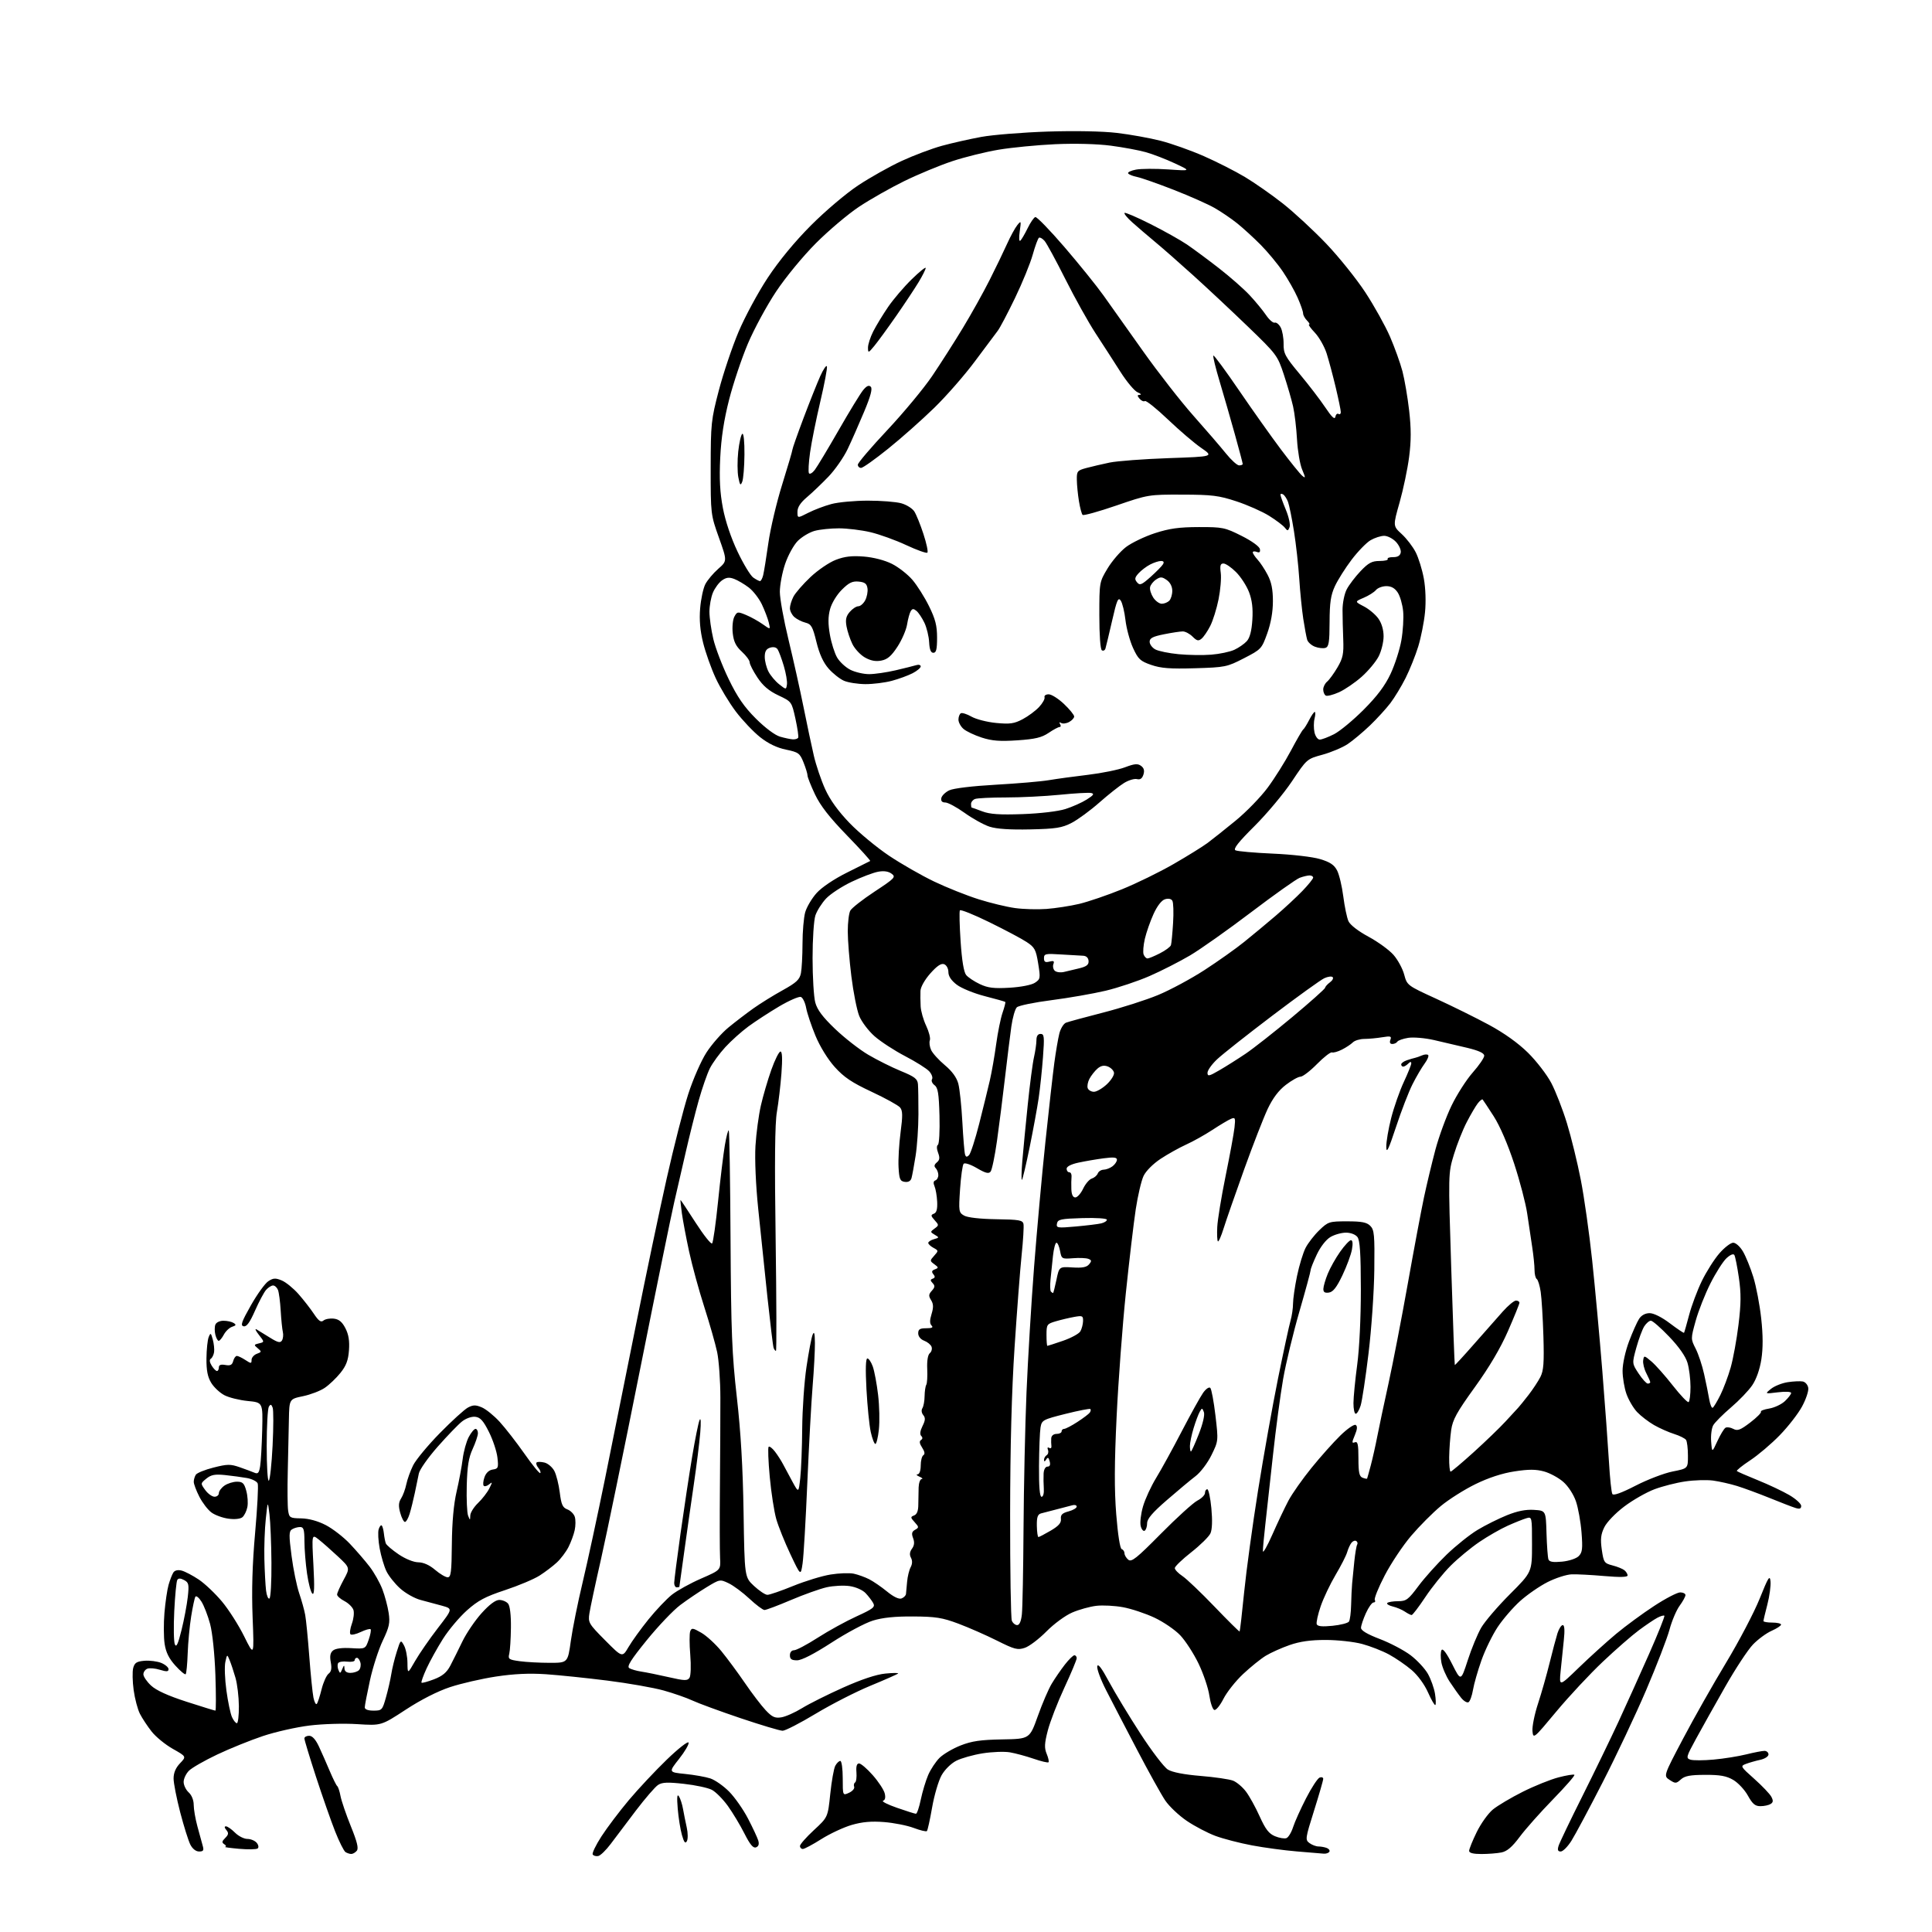 <?xml version="1.0" encoding="UTF-8" standalone="no"?>
<svg 
  version="1.1" 
  xmlns="http://www.w3.org/2000/svg" 
  xmlns:xlink="http://www.w3.org/1999/xlink" 
  xmlns:svg="http://www.w3.org/2000/svg"
  xmlns:rdf="http://www.w3.org/1999/02/22-rdf-syntax-ns#"
  xmlns:cc="http://creativecommons.org/ns#"
  xmlns:dc="http://purl.org/dc/elements/1.1/"
  viewBox="0 0 768 768"
  width="768"
  height="768"
>
<style>svg {background-color: white; }</style>"
<path stroke="none" fill="black" fill-rule="evenodd" d="M237.80,737.80C236.91,737.97 235.93,737.69 235.61,737.18C235.30,736.67 236.86,733.43 239.09,729.98C241.32,726.53 246.21,720.06 249.95,715.60C253.69,711.15 260.48,703.90 265.04,699.50C269.59,695.10 273.50,692.04 273.72,692.70C273.95,693.35 272.24,696.28 269.93,699.20C265.74,704.50 265.74,704.50 272.35,705.17C275.98,705.53 280.49,706.34 282.36,706.95C284.23,707.57 287.60,709.93 289.84,712.19C292.08,714.46 295.46,719.28 297.34,722.90C299.23,726.53 301.06,730.46 301.42,731.63C301.85,733.07 301.56,733.96 300.53,734.35C299.42,734.78 298.17,733.29 295.95,728.91C294.28,725.59 291.30,720.64 289.34,717.90C287.37,715.17 284.50,712.28 282.96,711.48C281.42,710.68 276.44,709.61 271.90,709.11C265.40,708.38 263.21,708.47 261.58,709.55C260.43,710.29 256.49,714.87 252.80,719.70C249.12,724.54 244.60,730.52 242.76,733.00C240.91,735.47 238.68,737.63 237.80,737.80zM139.63,736.98C139.01,736.98 137.98,736.64 137.34,736.23C136.70,735.82 134.84,732.12 133.21,727.99C131.58,723.87 128.17,714.12 125.62,706.31C123.08,698.51 121.00,691.65 121.00,691.06C121.00,690.48 121.85,690.00 122.89,690.00C124.14,690.00 125.46,691.45 126.77,694.25C127.86,696.59 129.80,700.98 131.07,704.00C132.35,707.02 133.69,709.73 134.05,710.00C134.42,710.27 135.01,712.08 135.37,714.00C135.74,715.92 137.58,721.31 139.46,725.96C141.98,732.17 142.61,734.76 141.83,735.71C141.24,736.42 140.25,736.99 139.63,736.98zM526.19,736.86C525.26,736.78 520.45,736.38 515.50,735.97C510.55,735.56 502.52,734.48 497.65,733.56C492.79,732.65 486.26,730.95 483.15,729.80C480.04,728.64 474.93,725.96 471.79,723.84C468.65,721.72 464.79,718.07 463.21,715.74C461.63,713.41 456.57,704.30 451.97,695.50C447.36,686.70 441.84,676.07 439.70,671.89C437.55,667.70 435.97,663.42 436.17,662.39C436.42,661.10 437.90,663.03 440.84,668.50C443.21,672.90 448.82,682.18 453.32,689.12C457.82,696.07 462.74,702.51 464.25,703.43C466.01,704.51 470.69,705.42 477.25,705.96C482.89,706.42 488.69,707.27 490.15,707.84C491.61,708.41 493.93,710.37 495.30,712.19C496.67,714.01 499.13,718.46 500.75,722.07C503.05,727.17 504.41,728.93 506.84,729.93C508.56,730.64 510.60,730.98 511.38,730.68C512.16,730.38 513.35,728.42 514.02,726.32C514.69,724.22 517.02,719.05 519.19,714.83C521.36,710.61 523.78,706.91 524.57,706.61C525.36,706.31 526.00,706.54 526.00,707.12C526.00,707.71 524.36,713.39 522.36,719.75C518.87,730.83 518.79,731.38 520.55,732.66C521.56,733.40 523.16,734.00 524.11,734.00C525.06,734.00 526.55,734.27 527.41,734.60C528.28,734.94 528.74,735.61 528.44,736.10C528.13,736.60 527.12,736.94 526.19,736.86zM588.88,737.00C585.61,737.00 584.00,736.58 584.00,735.74C584.00,735.04 585.35,731.69 587.01,728.30C588.67,724.90 591.56,720.86 593.44,719.31C595.32,717.77 600.65,714.60 605.28,712.28C609.91,709.95 616.32,707.37 619.52,706.54C622.73,705.70 625.58,705.24 625.85,705.52C626.13,705.79 622.30,710.18 617.35,715.26C612.40,720.34 606.45,727.03 604.14,730.13C601.10,734.21 599.09,735.93 596.84,736.38C595.14,736.72 591.56,737.00 588.88,737.00zM79.14,736.00C77.87,736.00 76.51,734.93 75.66,733.25C74.89,731.74 73.08,725.96 71.63,720.42C70.19,714.87 69.00,708.82 69.00,706.97C69.00,704.73 69.85,702.72 71.56,700.94C74.12,698.26 74.12,698.26 68.70,695.20C65.72,693.52 61.93,690.42 60.28,688.32C58.63,686.22 56.53,683.05 55.63,681.28C54.72,679.51 53.60,675.26 53.13,671.84C52.66,668.41 52.58,664.46 52.95,663.05C53.51,660.97 54.33,660.44 57.44,660.18C59.54,660.01 62.55,660.40 64.13,661.05C65.71,661.71 67.00,662.82 67.00,663.53C67.00,664.53 66.24,664.58 63.59,663.77C61.71,663.19 59.46,662.99 58.59,663.33C57.71,663.66 57.00,664.67 57.00,665.57C57.00,666.46 58.37,668.48 60.05,670.04C62.09,671.95 66.75,674.07 74.11,676.45C80.16,678.40 85.34,680.00 85.62,680.00C85.89,680.00 85.89,673.59 85.62,665.75C85.32,657.41 84.45,649.02 83.51,645.52C82.63,642.23 81.08,638.24 80.08,636.66C79.08,635.07 77.99,634.20 77.67,634.72C77.35,635.24 76.60,638.76 75.99,642.56C75.38,646.36 74.76,652.96 74.61,657.23C74.46,661.50 74.10,665.23 73.81,665.52C73.52,665.81 71.68,664.28 69.71,662.10C67.15,659.27 65.95,656.83 65.44,653.45C65.05,650.86 65.02,645.31 65.37,641.12C65.73,636.93 66.46,631.92 67.01,630.00C67.56,628.08 68.41,625.88 68.90,625.11C69.46,624.24 70.67,623.95 72.20,624.33C73.52,624.67 76.60,626.28 79.03,627.91C81.46,629.54 85.62,633.49 88.28,636.69C90.94,639.88 94.90,646.10 97.07,650.50C101.03,658.50 101.03,658.50 100.42,643.00C100.00,632.27 100.30,621.91 101.41,609.36C102.30,599.38 102.76,590.54 102.44,589.71C102.12,588.88 100.21,587.91 98.18,587.54C96.16,587.18 92.23,586.65 89.46,586.36C85.45,585.95 83.93,586.23 82.04,587.76C79.68,589.68 79.68,589.69 81.58,592.31C82.64,593.76 84.29,594.95 85.25,594.97C86.21,594.99 87.00,594.35 87.00,593.56C87.00,592.76 88.00,591.41 89.22,590.56C90.44,589.70 92.67,589.00 94.18,589.00C96.46,589.00 97.07,589.59 97.90,592.62C98.45,594.61 98.65,597.52 98.33,599.09C98.02,600.67 97.13,602.47 96.37,603.11C95.54,603.80 93.31,604.04 90.83,603.70C88.54,603.40 85.51,602.30 84.09,601.26C82.66,600.23 80.49,597.40 79.25,594.98C78.01,592.56 77.01,589.88 77.02,589.04C77.02,588.19 77.39,586.93 77.84,586.23C78.28,585.53 81.45,584.24 84.87,583.38C90.39,581.98 91.58,581.96 95.30,583.25C97.61,584.06 100.26,585.04 101.19,585.44C102.54,586.02 102.99,585.49 103.41,582.83C103.71,581.00 104.07,574.55 104.23,568.50C104.50,557.50 104.50,557.50 98.50,556.92C95.20,556.60 91.02,555.56 89.21,554.62C87.39,553.67 85.03,551.46 83.96,549.70C82.53,547.35 82.03,544.77 82.07,540.00C82.11,536.42 82.51,532.60 82.96,531.50C83.69,529.69 83.85,529.79 84.59,532.50C85.04,534.15 85.27,536.40 85.10,537.50C84.93,538.60 84.35,539.78 83.80,540.12C83.18,540.50 83.31,541.52 84.15,542.87C84.88,544.04 85.82,545.00 86.24,545.00C86.66,545.00 87.00,544.35 87.00,543.57C87.00,542.57 87.79,542.28 89.58,542.60C91.57,542.96 92.29,542.59 92.70,541.03C92.99,539.92 93.65,539.00 94.15,539.00C94.66,539.00 96.18,539.73 97.54,540.62C99.81,542.11 100.00,542.10 100.00,540.58C100.00,539.68 100.94,538.59 102.09,538.16C104.04,537.44 104.07,537.30 102.46,535.96C100.85,534.63 100.89,534.50 102.95,534.01C105.17,533.49 105.17,533.49 102.85,530.54C101.58,528.92 101.20,527.99 102.02,528.48C102.83,528.96 105.25,530.45 107.38,531.78C110.47,533.70 111.43,533.92 112.09,532.85C112.54,532.12 112.70,530.61 112.44,529.51C112.18,528.40 111.79,524.58 111.58,521.00C111.37,517.42 110.88,513.71 110.49,512.75C110.10,511.79 109.23,511.00 108.55,511.00C107.87,511.00 106.62,511.79 105.77,512.75C104.93,513.71 102.95,517.44 101.37,521.02C99.30,525.73 98.04,527.46 96.85,527.22C95.50,526.95 96.01,525.47 99.75,518.87C102.25,514.46 105.36,510.16 106.65,509.31C108.61,508.02 109.51,507.97 111.98,508.99C113.62,509.67 116.60,512.09 118.61,514.36C120.62,516.64 123.39,520.19 124.77,522.26C126.68,525.13 127.58,525.76 128.58,524.94C129.29,524.34 131.14,524.00 132.69,524.18C134.73,524.41 136.00,525.46 137.31,528.00C138.58,530.48 139.00,533.03 138.72,536.76C138.43,540.75 137.61,542.92 135.32,545.76C133.67,547.82 130.87,550.49 129.10,551.69C127.33,552.90 123.43,554.39 120.44,555.01C115.00,556.14 115.00,556.14 114.84,564.32C114.76,568.82 114.55,578.12 114.39,585.00C114.22,591.88 114.29,598.85 114.54,600.50C114.97,603.33 115.26,603.50 119.75,603.58C122.76,603.64 126.33,604.61 129.50,606.25C132.25,607.67 136.56,611.01 139.08,613.67C141.60,616.33 145.14,620.43 146.94,622.78C148.74,625.13 151.02,629.18 152.01,631.78C153.00,634.38 154.12,638.59 154.50,641.15C155.10,645.12 154.75,646.73 152.16,652.17C150.49,655.67 148.19,662.78 147.06,667.97C145.93,673.16 145.00,677.99 145.00,678.70C145.00,679.52 146.29,680.00 148.47,680.00C151.81,680.00 152.00,679.79 153.42,674.75C154.24,671.86 155.19,667.70 155.54,665.50C155.88,663.30 156.86,659.29 157.72,656.59C159.24,651.77 159.29,651.73 160.60,654.09C161.33,655.42 161.95,658.52 161.97,661.00C162.02,665.50 162.02,665.50 165.04,660.23C166.70,657.34 170.75,651.49 174.03,647.23C180.00,639.50 180.00,639.50 175.75,638.31C173.41,637.65 169.56,636.62 167.19,636.01C164.82,635.39 161.16,633.33 159.05,631.42C156.93,629.51 154.47,626.41 153.58,624.52C152.68,622.63 151.48,618.58 150.92,615.51C150.35,612.44 150.18,609.01 150.53,607.89C150.89,606.77 151.44,606.11 151.76,606.42C152.07,606.74 152.46,608.19 152.61,609.64C152.77,611.09 153.11,612.84 153.37,613.52C153.63,614.20 155.93,616.16 158.47,617.88C161.18,619.71 164.42,621.02 166.30,621.04C168.36,621.07 170.74,622.14 172.96,624.04C174.87,625.67 177.12,627.00 177.96,627.00C179.26,627.00 179.52,624.95 179.62,613.75C179.70,605.06 180.35,597.92 181.49,593.00C182.45,588.88 183.55,583.02 183.92,580.00C184.29,576.98 185.38,573.04 186.33,571.25C187.27,569.46 188.49,568.00 189.03,568.00C189.56,568.00 189.99,568.79 189.98,569.75C189.97,570.71 189.02,573.52 187.88,576.00C186.29,579.43 185.74,582.88 185.54,590.50C185.40,596.00 185.64,601.40 186.08,602.50C186.86,604.47 186.87,604.47 186.94,602.44C186.97,601.30 188.37,599.06 190.04,597.46C191.71,595.86 193.72,593.26 194.51,591.68C195.78,589.13 195.78,588.94 194.45,590.04C193.63,590.73 192.65,590.99 192.29,590.62C191.93,590.26 192.06,588.73 192.58,587.23C193.19,585.49 194.39,584.38 195.89,584.16C198.04,583.86 198.20,583.46 197.74,579.41C197.47,576.98 195.95,572.40 194.37,569.24C192.13,564.76 190.94,563.43 188.95,563.20C187.47,563.03 185.24,563.81 183.67,565.05C182.17,566.23 177.82,570.74 174.00,575.07C170.17,579.41 166.80,584.20 166.50,585.73C166.20,587.25 165.48,590.75 164.89,593.50C164.31,596.25 163.39,599.96 162.84,601.75C162.29,603.54 161.45,605.00 160.97,605.00C160.49,605.00 159.65,603.37 159.10,601.39C158.35,598.67 158.43,597.25 159.45,595.64C160.20,594.46 161.13,591.92 161.52,590.00C161.92,588.08 163.13,584.70 164.22,582.50C165.31,580.30 170.09,574.53 174.85,569.68C179.61,564.83 184.63,560.26 186.02,559.52C188.07,558.44 189.09,558.42 191.52,559.45C193.16,560.14 196.34,562.71 198.59,565.16C200.84,567.61 205.28,573.32 208.46,577.85C211.64,582.39 214.47,585.86 214.76,585.57C215.05,585.28 214.71,584.35 214.00,583.50C213.29,582.65 212.98,581.68 213.31,581.36C213.64,581.03 215.04,581.05 216.44,581.39C217.83,581.74 219.60,583.26 220.38,584.77C221.16,586.27 222.12,590.12 222.52,593.32C223.12,598.12 223.65,599.30 225.54,600.01C226.80,600.49 228.13,601.82 228.49,602.97C228.85,604.11 228.84,606.50 228.45,608.27C228.07,610.05 226.95,613.08 225.97,615.00C224.99,616.92 222.90,619.68 221.34,621.12C219.78,622.57 216.70,624.90 214.50,626.31C212.30,627.72 206.13,630.32 200.78,632.09C192.90,634.69 190.03,636.22 185.62,640.15C182.63,642.82 178.34,647.91 176.09,651.47C173.85,655.02 170.92,660.31 169.58,663.21C168.25,666.12 167.34,668.67 167.56,668.89C167.78,669.11 170.01,668.51 172.52,667.55C175.88,666.26 177.58,664.85 179.00,662.15C180.05,660.14 182.22,655.80 183.81,652.50C185.41,649.20 188.84,644.14 191.45,641.25C194.53,637.83 196.98,636.00 198.47,636.00C199.73,636.00 201.30,636.66 201.97,637.47C202.72,638.37 203.16,642.01 203.10,647.01C203.05,651.45 202.75,656.13 202.44,657.40C201.91,659.51 202.26,659.76 206.57,660.35C209.16,660.71 214.52,661.00 218.49,661.00C225.70,661.00 225.70,661.00 226.92,652.25C227.59,647.44 229.70,636.98 231.61,629.00C233.52,621.02 237.55,602.35 240.57,587.50C243.58,572.65 249.15,544.98 252.94,526.00C256.74,507.02 262.17,481.15 265.01,468.50C267.85,455.85 271.71,440.73 273.59,434.91C275.48,429.04 278.71,421.67 280.82,418.40C282.92,415.15 286.86,410.66 289.57,408.44C292.28,406.21 296.75,402.80 299.50,400.84C302.25,398.89 307.48,395.64 311.13,393.63C316.58,390.61 317.87,389.41 318.38,386.86C318.72,385.15 319.00,379.87 319.01,375.13C319.01,370.38 319.49,364.78 320.07,362.68C320.66,360.58 322.71,357.11 324.63,354.98C326.74,352.65 331.59,349.40 336.82,346.80C341.59,344.44 345.68,342.39 345.91,342.26C346.13,342.12 341.96,337.52 336.63,332.03C329.70,324.89 326.09,320.25 323.97,315.77C322.34,312.32 321.00,308.95 321.00,308.27C321.00,307.59 320.29,305.26 319.41,303.07C317.95,299.41 317.41,299.02 312.41,297.98C308.79,297.23 305.40,295.59 302.17,293.04C299.51,290.94 295.16,286.35 292.51,282.86C289.87,279.36 286.24,273.35 284.47,269.50C282.69,265.65 280.45,259.35 279.50,255.50C278.30,250.66 277.94,246.44 278.32,241.83C278.62,238.15 279.55,233.83 280.38,232.22C281.22,230.61 283.52,227.88 285.49,226.14C289.09,222.99 289.09,222.99 285.79,213.74C282.52,204.55 282.50,204.39 282.51,186.00C282.53,168.38 282.68,166.91 285.76,155.14C287.54,148.34 291.06,137.89 293.58,131.92C296.10,125.95 301.32,116.28 305.18,110.43C309.65,103.67 315.90,96.09 322.35,89.61C328.03,83.91 336.30,76.90 341.11,73.71C345.85,70.57 353.64,66.19 358.43,63.98C363.21,61.77 370.41,59.06 374.42,57.96C378.43,56.86 385.49,55.27 390.11,54.42C394.72,53.58 406.60,52.63 416.50,52.30C427.45,51.95 438.23,52.16 444.02,52.84C449.26,53.46 457.06,54.86 461.36,55.96C465.66,57.06 473.38,59.80 478.51,62.05C483.64,64.30 491.00,68.04 494.88,70.36C498.75,72.68 505.53,77.42 509.95,80.90C514.36,84.37 522.09,91.53 527.14,96.80C532.18,102.08 539.19,110.81 542.73,116.20C546.27,121.60 550.68,129.53 552.55,133.83C554.41,138.13 556.63,144.31 557.49,147.57C558.34,150.83 559.55,157.87 560.16,163.22C560.98,170.38 560.98,175.22 560.15,181.62C559.54,186.39 557.83,194.53 556.37,199.69C553.70,209.09 553.70,209.09 557.20,212.29C559.13,214.06 561.64,217.32 562.77,219.55C563.91,221.78 565.36,226.49 566.00,230.01C566.70,233.85 566.88,239.22 566.46,243.45C566.08,247.33 564.86,253.43 563.77,257.00C562.67,260.57 560.41,266.20 558.76,269.50C557.10,272.80 554.37,277.30 552.70,279.50C551.02,281.70 547.37,285.70 544.58,288.38C541.78,291.06 537.80,294.39 535.73,295.78C533.65,297.16 529.15,299.06 525.73,300.00C519.51,301.70 519.49,301.71 513.56,310.60C510.29,315.49 503.59,323.50 498.68,328.39C492.22,334.81 490.13,337.48 491.12,338.01C491.88,338.41 498.57,339.00 506.00,339.33C513.63,339.66 521.78,340.61 524.74,341.50C528.72,342.69 530.36,343.79 531.52,346.03C532.36,347.66 533.47,352.31 533.98,356.36C534.50,360.41 535.42,364.83 536.04,366.20C536.71,367.67 539.94,370.17 544.01,372.36C547.77,374.39 552.24,377.64 553.94,379.58C555.64,381.52 557.56,385.05 558.19,387.42C559.33,391.69 559.42,391.76 570.92,397.02C577.29,399.94 586.74,404.61 591.92,407.41C597.95,410.67 603.53,414.66 607.42,418.50C610.76,421.80 614.92,427.20 616.66,430.50C618.39,433.80 621.20,441.00 622.88,446.50C624.57,452.00 627.05,462.12 628.39,469.00C629.74,475.88 631.77,490.27 632.91,501.00C634.05,511.73 635.87,531.52 636.95,545.00C638.03,558.48 639.21,574.74 639.59,581.15C639.96,587.56 640.56,593.29 640.94,593.90C641.38,594.61 644.58,593.46 650.21,590.56C654.94,588.13 661.56,585.60 664.91,584.94C671.00,583.74 671.00,583.74 670.98,578.62C670.98,575.80 670.64,573.00 670.23,572.39C669.83,571.79 667.70,570.72 665.50,570.03C663.30,569.34 659.70,567.74 657.50,566.48C655.30,565.21 652.28,562.89 650.79,561.33C649.30,559.76 647.39,556.51 646.54,554.11C645.69,551.71 645.00,547.57 645.00,544.90C645.00,542.14 646.10,537.13 647.55,533.27C648.95,529.55 650.76,525.49 651.57,524.25C652.51,522.82 654.05,522.00 655.77,522.00C657.41,522.01 660.64,523.63 663.85,526.07C666.80,528.30 669.31,529.99 669.43,529.81C669.56,529.64 670.46,526.45 671.45,522.73C672.43,519.00 674.70,512.93 676.50,509.23C678.30,505.53 681.43,500.59 683.46,498.25C685.49,495.91 687.98,494.00 688.98,494.00C690.00,494.00 691.70,495.53 692.85,497.48C693.98,499.39 695.84,503.97 696.98,507.66C698.12,511.35 699.53,518.76 700.11,524.13C700.84,530.79 700.85,535.95 700.17,540.34C699.55,544.33 698.17,548.27 696.55,550.65C695.12,552.77 691.30,556.75 688.07,559.50C684.85,562.25 681.68,565.43 681.04,566.56C680.39,567.69 680.02,570.62 680.21,573.06C680.56,577.50 680.56,577.50 682.69,572.86C683.87,570.31 685.31,567.92 685.90,567.56C686.48,567.20 687.87,567.40 688.99,567.99C690.69,568.90 691.79,568.49 695.76,565.46C698.37,563.47 700.27,561.54 700.00,561.19C699.73,560.83 701.20,560.26 703.27,559.92C705.35,559.58 708.16,558.26 709.52,556.98C710.88,555.70 712.00,554.24 712.00,553.73C712.00,553.21 709.75,553.09 706.75,553.46C701.50,554.11 701.50,554.11 704.00,552.09C705.38,550.98 708.36,549.79 710.63,549.44C712.91,549.09 715.61,548.97 716.63,549.16C717.66,549.36 718.64,550.52 718.82,551.75C718.99,552.98 717.87,556.31 716.32,559.15C714.78,561.99 710.81,567.10 707.50,570.50C704.20,573.91 698.91,578.40 695.73,580.50C692.56,582.59 690.18,584.51 690.44,584.77C690.69,585.02 694.42,586.65 698.72,588.39C703.02,590.12 708.67,592.79 711.27,594.31C713.87,595.84 716.00,597.77 716.00,598.61C716.00,599.73 715.40,599.95 713.75,599.44C712.51,599.06 707.90,597.28 703.50,595.49C699.10,593.71 693.25,591.55 690.50,590.70C687.75,589.85 683.46,588.89 680.97,588.55C678.48,588.22 673.53,588.36 669.97,588.88C666.41,589.39 660.88,590.80 657.68,592.00C654.47,593.21 649.07,596.29 645.68,598.85C642.18,601.48 638.73,605.07 637.74,607.10C636.35,609.95 636.14,611.83 636.74,616.04C637.47,621.07 637.71,621.43 641.00,622.28C642.93,622.77 645.06,623.64 645.75,624.21C646.44,624.78 647.00,625.71 647.00,626.27C647.00,626.96 643.94,627.03 637.75,626.50C632.66,626.05 626.82,625.75 624.77,625.82C622.72,625.89 618.43,627.27 615.23,628.88C612.03,630.50 607.12,633.89 604.30,636.42C601.48,638.95 597.46,643.61 595.36,646.76C593.26,649.92 590.35,655.88 588.90,660.00C587.44,664.12 585.93,669.41 585.54,671.74C585.15,674.08 584.35,676.28 583.78,676.64C583.20,677.00 581.86,676.21 580.81,674.89C579.76,673.58 577.72,670.70 576.27,668.50C574.83,666.30 573.34,662.84 572.97,660.82C572.60,658.80 572.64,656.59 573.05,655.91C573.54,655.13 575.06,657.16 577.27,661.54C580.72,668.39 580.72,668.39 583.45,659.98C584.94,655.35 587.36,649.53 588.80,647.03C590.25,644.54 595.39,638.54 600.22,633.71C609.00,624.92 609.00,624.92 609.00,613.89C609.00,602.93 608.99,602.87 606.75,603.53C605.51,603.89 602.17,605.23 599.33,606.50C596.49,607.77 591.40,610.69 588.03,612.98C584.66,615.27 579.53,619.51 576.64,622.41C573.74,625.30 569.23,630.90 566.61,634.84C563.99,638.78 561.53,642.00 561.15,642.00C560.76,642.00 559.56,641.39 558.47,640.65C557.39,639.91 555.21,638.98 553.63,638.60C552.05,638.22 551.08,637.59 551.48,637.20C551.87,636.82 553.80,636.50 555.78,636.50C559.00,636.50 559.82,635.89 563.83,630.50C566.28,627.20 571.33,621.58 575.04,618.00C578.75,614.42 584.30,609.99 587.37,608.15C590.43,606.30 595.67,603.69 599.01,602.34C603.19,600.65 606.53,599.99 609.78,600.20C614.50,600.50 614.50,600.50 614.76,609.50C614.91,614.45 615.25,619.12 615.53,619.88C615.90,620.88 617.35,621.12 620.93,620.78C623.70,620.51 626.59,619.56 627.56,618.58C629.01,617.13 629.19,615.65 628.68,609.18C628.35,604.96 627.35,599.38 626.45,596.78C625.52,594.06 623.39,590.79 621.43,589.07C619.56,587.43 616.11,585.56 613.76,584.92C610.54,584.04 607.68,584.03 602.03,584.90C597.17,585.64 591.76,587.41 586.53,589.96C582.11,592.12 575.89,596.05 572.70,598.71C569.51,601.36 564.22,606.68 560.95,610.52C557.68,614.36 552.95,621.44 550.45,626.26C547.94,631.08 546.17,635.47 546.51,636.01C546.84,636.55 546.62,637.00 546.01,637.00C545.40,637.00 544.03,638.91 542.97,641.25C541.91,643.59 541.03,646.21 541.02,647.09C541.01,648.14 543.49,649.62 548.49,651.53C552.61,653.10 558.11,656.00 560.72,657.97C563.33,659.95 566.44,663.29 567.63,665.41C568.81,667.52 570.07,671.06 570.43,673.26C570.78,675.46 570.85,677.49 570.58,677.76C570.31,678.03 569.01,675.81 567.69,672.83C566.27,669.62 563.60,665.96 561.16,663.87C558.89,661.93 554.85,659.15 552.19,657.70C549.53,656.25 544.68,654.36 541.43,653.49C538.17,652.62 531.67,651.91 527.00,651.91C521.01,651.90 516.77,652.50 512.65,653.93C509.43,655.05 505.16,656.97 503.15,658.19C501.14,659.42 497.09,662.69 494.14,665.46C491.19,668.23 487.68,672.66 486.34,675.31C485.00,677.96 483.36,679.95 482.70,679.73C482.04,679.51 481.16,676.93 480.73,673.98C480.31,671.04 478.38,665.34 476.45,661.32C474.51,657.30 471.23,652.22 469.15,650.04C467.08,647.86 462.46,644.71 458.90,643.04C455.34,641.37 449.74,639.51 446.46,638.90C443.18,638.29 438.39,638.04 435.81,638.34C433.23,638.64 428.92,639.84 426.23,641.00C423.49,642.17 418.95,645.51 415.96,648.54C413.00,651.53 409.14,654.46 407.37,655.04C404.51,655.99 403.30,655.67 396.33,652.18C392.02,650.02 385.12,646.99 381.00,645.44C374.60,643.04 371.96,642.62 363.00,642.57C355.73,642.52 350.79,643.03 346.96,644.22C343.91,645.16 336.52,649.10 330.55,652.97C323.58,657.48 318.67,660.00 316.84,660.00C314.67,660.00 314.00,659.53 314.00,658.00C314.00,656.81 314.67,656.00 315.65,656.00C316.56,656.00 320.81,653.75 325.09,651.00C329.38,648.25 336.31,644.44 340.50,642.53C347.08,639.53 347.97,638.83 347.13,637.28C346.60,636.30 345.24,634.52 344.10,633.31C342.92,632.06 340.22,630.86 337.77,630.50C335.42,630.15 331.30,630.36 328.62,630.96C325.94,631.57 319.55,633.85 314.42,636.03C309.30,638.21 304.56,640.00 303.90,640.00C303.25,640.00 300.55,637.98 297.91,635.51C295.26,633.04 291.55,630.27 289.64,629.37C286.22,627.74 286.12,627.76 280.84,630.97C277.90,632.76 273.23,635.91 270.46,637.99C267.68,640.06 261.67,646.37 257.10,652.00C250.76,659.81 249.11,662.45 250.14,663.11C250.89,663.58 253.07,664.21 255.00,664.50C256.93,664.79 261.80,665.78 265.83,666.70C272.16,668.15 273.28,668.18 274.09,666.94C274.61,666.13 274.74,662.10 274.39,657.80C274.04,653.56 274.03,649.37 274.37,648.48C274.92,647.04 275.40,647.10 278.74,649.02C280.81,650.20 284.41,653.50 286.74,656.34C289.07,659.18 293.28,664.88 296.10,669.00C298.91,673.12 302.63,678.00 304.36,679.83C306.94,682.57 308.05,683.07 310.59,682.67C312.29,682.40 315.99,680.76 318.82,679.02C321.64,677.28 329.00,673.60 335.17,670.84C342.45,667.58 348.33,665.62 351.94,665.27C355.00,664.97 357.27,664.96 357.00,665.25C356.73,665.54 351.78,667.73 346.01,670.11C340.25,672.49 330.46,677.49 324.27,681.22C318.08,684.95 312.15,688.00 311.10,688.00C310.05,688.00 302.51,685.74 294.34,682.99C286.18,680.23 277.61,677.09 275.29,676.00C272.98,674.92 267.81,673.11 263.79,671.99C259.78,670.87 249.75,669.11 241.50,668.07C233.25,667.03 222.22,665.89 217.00,665.53C210.43,665.09 204.32,665.37 197.18,666.45C191.50,667.32 183.29,669.20 178.92,670.65C173.96,672.29 167.31,675.67 161.27,679.63C151.56,685.98 151.56,685.98 142.03,685.37C136.67,685.03 128.34,685.27 123.00,685.93C117.78,686.57 109.45,688.45 104.50,690.11C99.55,691.77 91.39,695.06 86.37,697.44C81.35,699.82 76.29,702.71 75.12,703.88C73.95,705.05 73.00,707.06 73.00,708.35C73.00,709.63 73.90,711.50 75.00,712.50C76.19,713.58 77.00,715.58 77.00,717.44C77.00,719.17 77.66,723.04 78.48,726.04C79.29,729.04 80.24,732.51 80.59,733.75C81.11,735.57 80.83,736.00 79.14,736.00zM102.41,734.80C101.91,735.19 98.58,735.24 95.00,734.93C91.42,734.61 88.95,734.26 89.50,734.16C90.05,734.05 89.90,733.59 89.18,733.13C88.11,732.45 88.18,731.97 89.53,730.62C90.87,729.28 90.96,728.65 89.98,727.47C89.18,726.51 89.13,726.00 89.83,726.00C90.42,726.00 92.03,727.12 93.41,728.50C94.78,729.88 97.00,731.00 98.33,731.00C99.66,731.00 101.33,731.69 102.04,732.54C102.77,733.43 102.93,734.39 102.41,734.80zM620.42,736.00C619.27,736.00 619.05,735.42 619.56,733.75C619.94,732.51 624.20,723.62 629.02,714.00C633.83,704.38 640.27,691.10 643.33,684.50C646.38,677.90 651.84,665.80 655.47,657.61C659.09,649.42 661.85,642.52 661.61,642.28C661.37,642.04 660.12,642.40 658.84,643.08C657.55,643.76 654.25,645.99 651.50,648.03C648.75,650.06 642.31,655.68 637.19,660.52C632.07,665.35 623.74,674.27 618.69,680.33C609.64,691.20 609.50,691.32 609.18,688.14C609.01,686.36 610.00,681.44 611.39,677.20C612.78,672.97 614.85,665.67 616.00,661.00C617.15,656.33 618.56,651.04 619.12,649.25C619.69,647.46 620.63,646.00 621.22,646.00C621.92,646.00 622.06,648.03 621.64,652.00C621.29,655.30 620.72,660.81 620.38,664.25C619.77,670.50 619.77,670.50 627.63,662.89C631.96,658.70 638.62,652.68 642.42,649.50C646.23,646.33 653.05,641.32 657.58,638.37C662.10,635.41 666.75,633.00 667.90,633.00C669.06,633.00 670.00,633.48 670.00,634.07C670.00,634.65 668.95,636.57 667.67,638.32C666.39,640.07 664.58,644.34 663.65,647.81C662.72,651.28 658.55,662.08 654.39,671.81C650.23,681.54 642.44,698.05 637.08,708.50C631.73,718.95 626.14,729.41 624.66,731.75C623.18,734.09 621.28,736.00 620.42,736.00zM319.14,735.00C318.51,735.00 318.00,734.46 318.00,733.81C318.00,733.16 320.49,730.32 323.54,727.50C329.08,722.39 329.08,722.39 330.04,713.13C330.57,708.04 331.46,703.00 332.03,701.94C332.60,700.87 333.50,700.00 334.04,700.00C334.57,700.00 335.00,703.11 335.00,706.91C335.00,713.81 335.00,713.81 337.50,712.66C338.88,712.02 339.80,710.95 339.54,710.28C339.29,709.61 339.46,708.84 339.91,708.56C340.36,708.28 340.60,706.46 340.45,704.53C340.25,702.12 340.59,701.00 341.50,701.00C342.23,701.00 344.68,703.10 346.94,705.67C349.20,708.23 351.33,711.47 351.68,712.86C352.09,714.51 351.87,715.54 351.04,715.82C350.33,716.06 352.81,717.32 356.55,718.62C360.29,719.93 363.69,721.00 364.10,721.00C364.52,721.00 365.39,718.45 366.03,715.34C366.68,712.23 368.00,707.84 368.97,705.59C369.94,703.34 371.97,700.28 373.47,698.78C374.98,697.29 378.75,695.07 381.85,693.85C386.29,692.10 389.83,691.59 398.40,691.44C409.30,691.25 409.30,691.25 412.55,682.16C414.33,677.16 416.82,671.37 418.08,669.29C419.33,667.20 421.67,663.81 423.26,661.75C424.86,659.69 426.58,658.00 427.08,658.00C427.59,658.00 428.00,658.53 428.00,659.17C428.00,659.81 425.79,665.10 423.09,670.92C420.39,676.74 417.43,684.38 416.52,687.89C415.18,693.07 415.10,694.82 416.07,697.17C416.73,698.76 417.06,700.28 416.80,700.53C416.54,700.79 413.87,700.16 410.86,699.12C407.85,698.09 403.60,696.94 401.40,696.57C399.21,696.20 394.35,696.39 390.60,696.98C386.84,697.58 382.13,698.91 380.13,699.93C378.04,701.00 375.54,703.47 374.28,705.72C373.07,707.88 371.38,713.63 370.53,718.50C369.68,723.36 368.75,727.59 368.46,727.88C368.17,728.17 365.81,727.61 363.21,726.63C360.62,725.65 355.33,724.61 351.45,724.30C346.39,723.90 342.76,724.22 338.57,725.44C335.37,726.37 329.94,728.90 326.51,731.06C323.09,733.23 319.77,735.00 319.14,735.00zM273.04,731.89C272.42,733.01 271.91,732.38 271.08,729.45C270.46,727.28 269.71,722.58 269.41,719.00C269.03,714.38 269.17,712.96 269.89,714.08C270.45,714.95 271.18,717.20 271.51,719.08C271.84,720.96 272.51,724.28 272.99,726.45C273.48,728.62 273.50,731.07 273.04,731.89zM699.82,717.98C697.71,718.00 696.66,717.12 694.82,713.80C693.55,711.49 690.92,708.68 689.00,707.55C686.28,705.96 683.79,705.51 677.83,705.53C671.86,705.55 669.71,705.95 668.16,707.36C666.31,709.03 665.99,709.04 663.71,707.55C661.25,705.94 661.25,705.94 669.01,691.22C673.27,683.12 680.98,669.51 686.13,660.98C691.28,652.44 697.30,640.96 699.50,635.48C702.93,626.92 703.54,625.95 703.81,628.64C703.97,630.37 703.41,634.49 702.56,637.79C701.70,641.09 701.00,644.06 701.00,644.39C701.00,644.73 702.58,645.00 704.50,645.00C706.42,645.00 708.00,645.36 708.00,645.81C708.00,646.25 706.30,647.36 704.23,648.28C702.16,649.19 698.83,651.64 696.83,653.72C694.82,655.80 689.86,663.35 685.79,670.50C681.72,677.65 676.50,686.96 674.20,691.19C670.27,698.40 670.14,698.91 671.99,699.50C673.08,699.84 677.24,699.83 681.23,699.46C685.23,699.10 691.04,698.17 694.14,697.40C697.25,696.63 700.51,696.00 701.39,696.00C702.28,696.00 703.00,696.64 703.00,697.42C703.00,698.21 701.56,699.15 699.75,699.55C697.96,699.94 695.42,700.66 694.09,701.16C691.73,702.05 691.80,702.18 697.36,707.13C700.48,709.91 703.52,713.10 704.12,714.22C704.95,715.77 704.89,716.46 703.85,717.11C703.11,717.58 701.30,717.98 699.82,717.98zM94.16,685.00C94.62,685.00 94.98,681.96 94.96,678.25C94.93,674.54 94.33,669.48 93.62,667.00C92.91,664.52 91.87,661.38 91.30,660.00C90.27,657.50 90.27,657.50 89.58,660.66C89.19,662.40 89.38,667.50 90.00,671.99C90.61,676.49 91.61,681.25 92.22,682.58C92.83,683.91 93.70,685.00 94.16,685.00zM125.94,677.31C126.31,676.87 127.16,674.25 127.84,671.50C128.53,668.75 129.77,665.98 130.60,665.34C131.70,664.51 131.95,663.24 131.49,660.78C131.03,658.33 131.28,657.01 132.38,656.10C133.36,655.29 136.00,654.95 139.59,655.16C145.27,655.50 145.27,655.50 146.55,651.83C147.26,649.82 147.60,647.94 147.32,647.65C147.03,647.36 145.27,647.86 143.41,648.74C141.55,649.63 139.71,650.04 139.32,649.65C138.93,649.27 139.18,647.38 139.87,645.47C140.57,643.56 140.85,641.09 140.50,639.99C140.14,638.88 138.54,637.30 136.93,636.46C135.32,635.63 134.00,634.46 134.00,633.86C134.00,633.26 135.17,630.63 136.59,628.01C139.18,623.25 139.18,623.25 134.30,618.68C131.61,616.17 128.18,613.14 126.67,611.96C123.93,609.80 123.93,609.80 124.59,622.15C125.07,631.10 124.95,634.22 124.15,633.48C123.55,632.92 122.60,629.32 122.05,625.48C121.49,621.64 121.03,615.91 121.02,612.75C121.00,607.94 120.71,607.00 119.25,607.02C118.29,607.02 116.86,607.44 116.07,607.94C114.84,608.71 114.82,610.24 115.90,618.50C116.59,623.81 117.96,630.48 118.93,633.33C119.90,636.17 120.99,640.08 121.33,642.00C121.68,643.92 122.41,651.35 122.95,658.50C123.49,665.65 124.23,672.99 124.60,674.81C124.97,676.63 125.57,677.76 125.94,677.31zM136.04,663.50C136.74,661.80 136.87,661.76 136.93,663.25C136.98,664.39 137.80,665.00 139.30,665.00C140.56,665.00 142.09,664.51 142.68,663.92C143.28,663.32 143.54,661.97 143.27,660.92C142.99,659.86 142.37,659.00 141.88,659.00C141.40,659.00 141.00,659.43 141.00,659.95C141.00,660.48 139.66,660.73 138.01,660.53C136.37,660.32 134.76,660.59 134.42,661.12C134.09,661.66 134.14,662.86 134.52,663.80C135.14,665.33 135.30,665.30 136.04,663.50zM249.85,654.72C251.20,652.40 254.77,647.46 257.78,643.73C260.79,640.01 264.98,635.60 267.09,633.92C269.21,632.25 274.44,629.36 278.72,627.50C286.50,624.11 286.50,624.11 286.24,619.31C286.10,616.66 286.07,603.92 286.18,591.00C286.29,578.08 286.37,562.10 286.36,555.50C286.35,548.90 285.77,540.80 285.08,537.50C284.38,534.20 282.07,526.10 279.95,519.50C277.82,512.90 275.12,503.00 273.93,497.50C272.74,492.00 271.45,485.14 271.05,482.25C270.66,479.36 270.42,477.00 270.52,477.00C270.63,477.00 273.33,481.07 276.52,486.03C279.72,491.00 282.67,494.72 283.08,494.28C283.49,493.85 284.56,486.30 285.45,477.50C286.34,468.70 287.56,458.66 288.15,455.20C288.74,451.73 289.43,449.10 289.69,449.36C289.95,449.62 290.27,469.10 290.40,492.66C290.61,529.58 290.96,538.27 292.91,555.50C294.49,569.37 295.30,583.38 295.58,601.23C295.98,626.95 295.98,626.95 299.74,630.45C301.81,632.37 304.19,633.96 305.03,633.97C305.88,633.99 310.50,632.40 315.29,630.44C320.09,628.49 326.78,626.44 330.16,625.90C333.54,625.35 337.70,625.21 339.40,625.57C341.11,625.94 343.85,626.93 345.50,627.77C347.15,628.61 350.36,630.81 352.62,632.66C355.22,634.79 357.35,635.80 358.37,635.41C359.27,635.07 360.06,634.27 360.14,633.64C360.21,633.01 360.42,630.82 360.59,628.76C360.77,626.71 361.40,624.12 361.99,623.01C362.69,621.71 362.74,620.38 362.13,619.24C361.48,618.03 361.61,616.89 362.53,615.63C363.46,614.36 363.60,613.07 362.97,611.43C362.28,609.60 362.46,608.84 363.77,608.11C365.34,607.23 365.33,607.02 363.59,605.10C361.89,603.23 361.88,602.99 363.38,602.41C364.49,601.98 365.04,600.59 365.04,598.14C365.05,596.14 365.11,593.04 365.17,591.25C365.24,589.46 365.78,587.97 366.39,587.93C367.00,587.89 366.60,587.47 365.50,587.00C364.40,586.53 364.06,586.11 364.75,586.07C365.49,586.03 366.00,584.61 366.00,582.56C366.00,580.67 366.47,578.82 367.05,578.47C367.76,578.03 367.59,577.03 366.57,575.46C365.52,573.86 365.37,572.89 366.10,572.44C366.79,572.01 366.83,571.43 366.20,570.80C365.58,570.18 365.76,568.79 366.71,566.88C367.85,564.59 367.92,563.61 367.01,562.51C366.32,561.68 366.18,560.55 366.66,559.79C367.12,559.08 367.52,556.92 367.54,554.99C367.57,553.06 367.87,551.03 368.21,550.48C368.55,549.92 368.72,547.10 368.59,544.21C368.44,540.93 368.83,538.56 369.62,537.90C370.31,537.33 370.62,536.18 370.30,535.35C369.99,534.52 368.66,533.44 367.36,532.95C365.95,532.41 365.00,531.23 365.00,530.02C365.00,528.41 365.65,528.00 368.20,528.00C370.49,528.00 371.09,527.69 370.32,526.92C369.55,526.15 369.54,524.84 370.31,522.34C371.12,519.70 371.07,518.35 370.12,516.83C369.08,515.16 369.13,514.51 370.42,513.09C371.66,511.72 371.72,511.11 370.74,510.06C369.75,509.02 369.76,508.65 370.79,508.28C371.73,507.94 371.79,507.45 371.02,506.52C370.23,505.57 370.39,505.06 371.63,504.59C373.16,504.00 373.14,503.82 371.42,502.56C369.59,501.23 369.59,501.12 371.35,499.17C373.11,497.22 373.10,497.13 371.08,496.04C369.94,495.43 369.00,494.55 369.00,494.08C369.00,493.61 370.01,492.95 371.25,492.60C373.41,491.99 373.42,491.92 371.58,490.84C369.73,489.75 369.73,489.67 371.50,488.37C373.27,487.08 373.27,486.96 371.53,485.04C369.98,483.32 369.94,482.96 371.24,482.46C372.30,482.06 372.68,480.64 372.54,477.69C372.43,475.39 371.95,472.63 371.49,471.56C370.93,470.29 371.05,469.48 371.82,469.23C372.47,469.01 373.00,468.06 373.00,467.12C373.00,466.17 372.53,464.93 371.96,464.36C371.23,463.63 371.37,462.94 372.40,462.08C373.54,461.14 373.66,460.23 372.91,458.26C372.32,456.70 372.29,455.43 372.84,455.08C373.34,454.76 373.62,449.57 373.46,443.55C373.22,434.66 372.85,432.36 371.48,431.36C370.56,430.69 370.11,429.62 370.50,429.00C370.88,428.38 370.38,426.98 369.39,425.88C368.40,424.78 364.10,422.07 359.83,419.85C355.56,417.63 350.08,414.06 347.65,411.92C345.22,409.78 342.47,406.14 341.54,403.82C340.62,401.50 339.21,394.42 338.43,388.09C337.64,381.76 337.00,373.72 337.00,370.22C337.00,366.73 337.45,363.03 338.00,362.00C338.55,360.97 342.90,357.56 347.67,354.42C355.76,349.09 356.20,348.62 354.41,347.30C353.15,346.37 351.33,346.10 349.05,346.53C347.14,346.88 342.42,348.67 338.55,350.52C334.67,352.36 330.10,355.36 328.38,357.18C326.67,359.01 324.76,362.03 324.13,363.90C323.51,365.77 323.00,373.41 323.01,380.90C323.01,388.38 323.49,396.30 324.08,398.50C324.86,401.41 327.01,404.27 331.95,409.00C335.68,412.57 341.61,417.20 345.12,419.27C348.63,421.34 354.47,424.26 358.10,425.75C363.59,428.00 364.73,428.87 364.90,430.98C365.02,432.36 365.10,437.77 365.09,443.00C365.08,448.23 364.57,455.65 363.96,459.50C363.35,463.35 362.62,467.31 362.34,468.31C362.01,469.48 361.07,470.01 359.66,469.81C357.79,469.54 357.46,468.76 357.19,464.00C357.02,460.98 357.38,454.75 357.99,450.16C358.87,443.51 358.84,441.51 357.80,440.25C357.08,439.39 351.99,436.57 346.48,434.00C338.59,430.31 335.49,428.22 331.82,424.15C329.06,421.08 325.96,416.05 324.17,411.74C322.52,407.76 320.85,402.78 320.46,400.67C320.07,398.56 319.13,396.60 318.37,396.31C317.61,396.02 313.73,397.71 309.74,400.06C305.76,402.42 300.25,406.01 297.50,408.03C294.75,410.05 290.62,413.76 288.32,416.26C286.02,418.76 283.27,422.53 282.20,424.65C281.13,426.77 279.12,432.55 277.73,437.50C276.34,442.45 274.03,451.68 272.59,458.00C271.16,464.32 269.09,473.32 267.99,478.00C266.89,482.68 260.78,512.60 254.41,544.50C248.05,576.40 241.05,610.38 238.86,620.00C236.67,629.62 234.62,639.22 234.30,641.33C233.74,645.00 234.00,645.45 240.55,652.05C247.38,658.93 247.38,658.93 249.85,654.72zM72.15,648.00C73.18,643.88 74.29,637.96 74.64,634.86C75.20,629.82 75.04,629.09 73.19,628.10C71.77,627.34 70.92,627.32 70.48,628.04C70.12,628.61 69.58,634.20 69.27,640.44C68.96,646.69 69.07,652.64 69.50,653.65C70.09,655.02 70.78,653.57 72.15,648.00zM492.77,648.55C492.91,648.41 493.73,641.37 494.57,632.90C495.42,624.43 497.90,606.25 500.09,592.50C502.28,578.75 505.86,558.73 508.03,548.00C510.21,537.27 512.44,526.93 513.00,525.01C513.55,523.09 514.00,520.03 514.00,518.21C514.00,516.40 514.71,511.47 515.58,507.26C516.45,503.05 517.99,498.00 518.99,496.05C520.00,494.10 522.46,490.93 524.47,489.00C527.96,485.64 528.41,485.50 535.52,485.50C541.31,485.50 543.31,485.89 544.71,487.30C546.29,488.88 546.48,490.89 546.31,504.80C546.21,513.43 545.18,528.38 544.01,538.00C542.85,547.62 541.44,556.96 540.87,558.75C540.31,560.54 539.43,562.00 538.92,562.00C538.42,562.00 538.01,560.09 538.02,557.75C538.03,555.41 538.70,548.55 539.51,542.50C540.38,536.00 540.97,523.72 540.96,512.50C540.94,498.28 540.60,493.06 539.61,491.75C538.82,490.72 536.95,490.00 535.04,490.00C533.26,490.00 530.48,490.78 528.86,491.74C527.13,492.76 524.90,495.62 523.46,498.68C522.11,501.54 521.00,504.33 521.00,504.89C521.00,505.45 518.99,512.86 516.53,521.36C514.07,529.85 511.16,541.91 510.07,548.15C508.98,554.39 507.15,568.05 506.02,578.50C504.89,588.95 503.52,601.36 502.98,606.07C502.44,610.78 502.01,615.50 502.02,616.57C502.03,617.63 503.73,614.67 505.79,610.00C507.85,605.33 510.73,599.25 512.19,596.50C513.65,593.75 517.77,587.90 521.34,583.50C524.90,579.10 530.07,573.31 532.82,570.63C535.56,567.95 538.30,566.07 538.90,566.44C539.66,566.91 539.56,568.12 538.57,570.49C537.34,573.42 537.35,573.80 538.58,573.33C539.72,572.89 540.00,574.14 540.00,579.79C540.00,585.36 540.34,586.91 541.64,587.42C542.55,587.76 543.35,587.92 543.44,587.77C543.52,587.62 544.18,585.25 544.91,582.50C545.64,579.75 546.80,574.58 547.49,571.00C548.18,567.42 550.18,557.98 551.94,550.00C553.69,542.02 557.13,524.25 559.58,510.50C562.03,496.75 564.94,481.23 566.05,476.00C567.16,470.77 569.21,462.23 570.60,457.00C572.00,451.77 574.88,443.90 577.01,439.50C579.14,435.10 582.93,429.18 585.44,426.34C587.95,423.50 590.00,420.50 590.00,419.67C590.00,418.64 587.88,417.65 583.25,416.53C579.54,415.64 573.58,414.24 570.00,413.43C566.41,412.61 561.82,412.23 559.76,412.56C557.70,412.90 555.76,413.58 555.45,414.09C555.14,414.59 554.25,415.00 553.47,415.00C552.57,415.00 552.29,414.40 552.70,413.34C553.25,411.91 552.80,411.77 549.42,412.33C547.26,412.69 544.07,412.98 542.32,412.99C540.57,413.00 538.53,413.62 537.77,414.37C537.02,415.12 535.07,416.41 533.45,417.23C531.83,418.05 530.04,418.56 529.47,418.35C528.91,418.15 526.22,420.24 523.51,422.99C520.80,425.75 517.85,428.00 516.97,428.00C516.09,428.00 513.46,429.46 511.14,431.25C508.28,433.44 505.94,436.55 503.92,440.82C502.28,444.30 498.08,455.10 494.58,464.82C491.09,474.54 487.42,485.08 486.43,488.24C485.45,491.39 484.41,493.75 484.13,493.46C483.85,493.18 483.73,490.60 483.88,487.73C484.02,484.85 485.51,475.75 487.19,467.50C488.88,459.25 490.47,450.59 490.73,448.24C491.16,444.41 491.02,444.06 489.35,444.75C488.33,445.17 485.02,447.14 482.00,449.12C478.98,451.11 474.25,453.75 471.50,454.99C468.75,456.24 464.18,458.79 461.35,460.66C458.36,462.64 455.52,465.49 454.58,467.46C453.70,469.33 452.30,475.28 451.48,480.68C450.66,486.08 448.89,501.07 447.54,514.00C446.20,526.92 444.55,548.98 443.88,563.00C442.98,581.72 442.94,592.08 443.72,601.96C444.36,610.02 445.23,615.58 445.89,615.80C446.50,616.00 447.00,616.75 447.00,617.46C447.00,618.17 447.68,619.32 448.51,620.01C449.79,621.07 451.78,619.48 461.47,609.68C467.77,603.31 474.29,597.39 475.96,596.52C477.63,595.66 479.00,594.29 479.00,593.47C479.00,592.66 479.41,592.00 479.91,592.00C480.42,592.00 481.15,595.41 481.54,599.58C481.99,604.40 481.86,608.02 481.17,609.53C480.58,610.83 477.15,614.21 473.55,617.04C469.95,619.87 467.00,622.70 467.00,623.34C467.00,623.98 468.36,625.40 470.02,626.50C471.68,627.60 477.42,633.07 482.77,638.65C488.12,644.23 492.62,648.68 492.77,648.55zM529.69,646.28C532.89,645.96 535.83,645.20 536.23,644.60C536.64,643.99 537.03,641.02 537.09,638.00C537.16,634.98 537.34,631.15 537.49,629.50C537.64,627.85 538.03,623.89 538.36,620.69C538.69,617.50 539.20,614.49 539.49,614.01C539.79,613.53 539.63,612.89 539.13,612.58C538.63,612.27 537.78,612.58 537.24,613.26C536.69,613.94 535.92,615.62 535.52,617.00C535.13,618.38 533.06,622.43 530.93,626.02C528.80,629.60 526.13,635.21 525.00,638.49C523.88,641.76 523.17,644.99 523.42,645.65C523.75,646.51 525.60,646.69 529.69,646.28zM404.34,646.00C405.25,646.00 405.91,644.50 406.21,641.75C406.47,639.41 406.77,624.00 406.87,607.50C406.97,591.00 407.50,566.70 408.05,553.50C408.61,540.30 409.96,517.80 411.07,503.50C412.18,489.20 414.19,466.93 415.56,454.00C416.92,441.07 418.52,426.90 419.11,422.50C419.70,418.10 420.60,412.86 421.10,410.85C421.61,408.85 422.80,406.90 423.76,406.53C424.72,406.16 431.37,404.35 438.54,402.51C445.70,400.67 455.51,397.54 460.32,395.55C465.13,393.56 473.44,389.09 478.78,385.63C484.13,382.16 491.25,377.12 494.60,374.41C497.96,371.71 503.58,367.04 507.10,364.03C510.62,361.02 515.41,356.57 517.75,354.14C520.09,351.71 522.00,349.33 522.00,348.86C522.00,348.39 521.35,348.00 520.57,348.00C519.78,348.00 518.00,348.43 516.62,348.95C515.25,349.48 506.58,355.62 497.37,362.61C488.16,369.60 477.22,377.33 473.07,379.79C468.91,382.24 461.69,385.93 457.01,387.97C452.33,390.02 444.45,392.65 439.50,393.83C434.55,395.00 424.88,396.69 418.00,397.58C411.12,398.46 404.92,399.74 404.21,400.42C403.50,401.10 402.52,404.54 402.02,408.07C401.52,411.61 400.39,420.80 399.49,428.50C398.60,436.20 397.17,447.45 396.32,453.50C395.47,459.55 394.32,465.05 393.78,465.73C393.02,466.68 391.76,466.36 388.33,464.35C385.82,462.88 383.51,462.12 383.06,462.62C382.62,463.10 381.98,467.65 381.64,472.72C381.05,481.54 381.12,482.00 383.26,483.22C384.63,484.00 389.60,484.56 396.00,484.66C405.12,484.79 406.55,485.04 406.85,486.56C407.05,487.53 406.72,493.08 406.11,498.91C405.51,504.73 404.25,521.20 403.31,535.50C402.16,552.85 401.57,574.97 401.54,602.00C401.52,624.27 401.82,643.29 402.22,644.25C402.61,645.21 403.57,646.00 404.34,646.00zM107.11,635.43C107.60,635.13 107.96,628.72 107.90,621.19C107.85,613.66 107.49,605.02 107.12,602.00C106.44,596.50 106.44,596.50 105.66,603.75C105.23,607.73 104.97,614.93 105.09,619.75C105.21,624.56 105.51,630.18 105.76,632.24C106.01,634.30 106.62,635.74 107.11,635.43zM269.00,631.00C268.45,631.00 268.00,630.21 268.00,629.25C268.00,628.29 269.14,619.40 270.53,609.50C271.92,599.60 274.00,585.89 275.15,579.02C276.29,572.16 277.61,565.63 278.08,564.52C278.59,563.31 278.70,565.29 278.36,569.50C278.05,573.35 276.90,582.58 275.81,590.00C274.72,597.42 272.99,609.58 271.97,617.00C270.95,624.42 270.09,630.61 270.06,630.75C270.03,630.89 269.55,631.00 269.00,631.00zM319.04,621.50C318.30,626.50 318.30,626.50 314.21,617.86C311.96,613.11 309.43,606.81 308.58,603.86C307.74,600.91 306.57,593.38 305.99,587.11C305.41,580.85 305.21,575.46 305.54,575.13C305.87,574.80 306.99,575.65 308.04,577.01C309.09,578.38 310.53,580.62 311.25,582.00C311.97,583.38 313.66,586.52 315.01,589.00C317.46,593.50 317.46,593.50 318.12,587.50C318.49,584.20 318.83,575.33 318.89,567.78C318.95,560.23 319.71,549.26 320.59,543.38C321.46,537.51 322.55,531.76 323.02,530.60C323.65,529.04 323.89,529.88 323.94,533.84C323.97,536.78 323.57,544.43 323.04,550.84C322.51,557.25 321.56,574.65 320.92,589.50C320.29,604.35 319.45,618.75 319.04,621.50zM412.79,611.00C413.08,611.00 415.27,609.86 417.64,608.47C420.83,606.60 421.90,605.38 421.73,603.81C421.55,602.17 422.25,601.48 424.75,600.81C426.54,600.33 428.00,599.48 428.00,598.90C428.00,598.33 427.21,598.09 426.25,598.37C425.29,598.65 422.48,599.38 420.00,600.00C417.52,600.62 414.73,601.34 413.79,601.61C412.48,601.99 412.10,603.17 412.16,606.56C412.21,609.00 412.49,611.00 412.79,611.00zM455.03,608.48C454.50,608.81 453.78,607.97 453.44,606.61C453.10,605.25 453.52,601.74 454.37,598.82C455.22,595.89 457.57,590.80 459.59,587.50C461.61,584.20 466.18,575.88 469.75,569.00C473.33,562.12 477.15,555.23 478.25,553.67C479.37,552.09 480.63,551.23 481.11,551.71C481.58,552.18 482.50,557.12 483.16,562.68C484.34,572.77 484.34,572.79 481.58,578.42C480.06,581.54 477.24,585.27 475.27,586.78C473.31,588.27 468.17,592.56 463.85,596.31C458.14,601.25 456.00,603.76 456.00,605.50C456.00,606.81 455.56,608.15 455.03,608.48zM414.05,595.00C414.68,595.00 415.06,593.59 414.93,591.75C414.81,589.96 414.77,587.26 414.85,585.75C414.94,584.12 415.57,583.00 416.41,583.00C417.34,583.00 417.63,582.30 417.27,580.92C416.85,579.33 416.52,579.15 415.88,580.17C415.30,581.08 415.03,581.12 415.02,580.31C415.01,579.65 415.48,578.82 416.07,578.46C416.66,578.09 416.89,577.14 416.58,576.35C416.25,575.49 416.45,575.16 417.08,575.55C417.66,575.91 418.05,575.59 417.95,574.85C417.85,574.11 417.82,572.71 417.88,571.75C417.95,570.71 418.81,570.00 420.00,570.00C421.10,570.00 422.00,569.55 422.00,569.00C422.00,568.45 422.46,568.00 423.02,568.00C423.58,568.00 425.95,566.77 428.27,565.26C430.60,563.75 432.81,562.08 433.20,561.54C433.58,561.00 433.69,560.36 433.45,560.11C433.20,559.87 428.76,560.73 423.57,562.03C414.52,564.31 414.13,564.52 413.62,567.45C413.34,569.13 413.07,576.01 413.02,582.75C412.97,591.06 413.30,595.00 414.05,595.00zM106.85,588.60C107.31,588.31 107.99,582.04 108.36,574.67C108.73,567.29 108.74,560.49 108.38,559.55C107.86,558.19 107.55,558.11 106.88,559.17C106.41,559.90 106.02,566.94 106.02,574.81C106.01,582.68 106.38,588.88 106.85,588.60zM576.64,585.00C576.98,585.00 581.12,581.51 585.83,577.25C590.53,572.99 596.21,567.52 598.44,565.09C600.67,562.67 602.96,560.19 603.51,559.59C604.07,558.99 605.92,556.70 607.63,554.50C609.33,552.30 611.44,549.10 612.32,547.38C613.61,544.87 613.84,541.75 613.53,531.19C613.31,524.00 612.83,516.05 612.45,513.54C612.08,511.03 611.37,508.73 610.88,508.43C610.40,508.13 610.00,506.50 610.00,504.81C610.00,503.11 609.58,498.98 609.06,495.62C608.54,492.25 607.65,486.29 607.08,482.37C606.51,478.45 604.19,469.56 601.92,462.62C599.40,454.92 596.23,447.56 593.78,443.75C591.57,440.31 589.59,437.31 589.37,437.07C589.16,436.84 588.30,437.51 587.46,438.57C586.63,439.63 584.65,442.99 583.07,446.04C581.48,449.08 579.17,454.91 577.93,459.00C575.68,466.43 575.68,466.43 576.90,504.44C577.57,525.35 578.20,542.53 578.31,542.62C578.41,542.71 581.88,538.95 586.00,534.24C590.12,529.54 595.24,523.74 597.38,521.35C599.51,518.96 601.87,517.00 602.63,517.00C603.38,517.00 604.00,517.38 604.00,517.86C604.00,518.33 601.96,523.37 599.47,529.06C596.47,535.92 592.02,543.46 586.26,551.44C579.07,561.41 577.46,564.33 576.86,568.49C576.47,571.24 576.11,576.09 576.07,579.25C576.03,582.41 576.29,585.00 576.64,585.00zM473.41,577.00C473.64,577.00 475.05,573.88 476.54,570.07C478.18,565.91 478.98,562.40 478.56,561.32C477.90,559.60 477.81,559.60 476.89,561.24C476.35,562.20 475.26,565.13 474.47,567.74C473.67,570.36 473.02,573.51 473.01,574.75C473.00,575.99 473.19,577.00 473.41,577.00zM347.97,574.00C347.55,574.00 346.72,571.86 346.14,569.25C345.56,566.64 344.80,558.99 344.43,552.25C344.00,544.22 344.13,540.00 344.79,540.00C345.35,540.00 346.32,541.46 346.96,543.25C347.59,545.04 348.54,550.10 349.06,554.50C349.58,558.90 349.72,565.09 349.37,568.25C349.03,571.41 348.39,574.00 347.97,574.00zM680.84,559.60C681.24,559.35 682.60,557.09 683.86,554.57C685.11,552.05 686.96,547.14 687.96,543.65C688.96,540.15 690.36,532.48 691.08,526.59C692.11,518.18 692.14,514.17 691.23,507.90C690.59,503.50 689.78,499.45 689.43,498.88C689.04,498.26 687.80,498.77 686.29,500.17C684.92,501.45 682.05,505.96 679.92,510.19C677.79,514.41 675.15,521.10 674.06,525.04C672.08,532.19 672.08,532.23 674.04,536.09C675.13,538.21 676.65,542.78 677.41,546.23C678.18,549.68 679.10,554.20 679.45,556.28C679.81,558.36 680.43,559.85 680.84,559.60zM671.24,557.35C671.66,557.09 672.00,554.37 672.00,551.31C672.00,548.24 671.46,543.92 670.79,541.70C670.03,539.15 667.36,535.34 663.52,531.34C660.19,527.85 656.92,525.00 656.25,525.00C655.59,525.00 654.40,526.01 653.61,527.25C652.83,528.49 651.41,532.31 650.46,535.75C648.74,542.00 648.74,542.00 651.38,546.00C652.84,548.20 654.47,550.00 655.01,550.00C655.56,550.00 656.00,549.75 656.00,549.45C656.00,549.15 655.30,547.54 654.44,545.88C653.58,544.22 653.02,541.93 653.19,540.78C653.49,538.74 653.57,538.75 656.50,541.23C658.15,542.63 661.97,546.94 664.99,550.80C668.02,554.66 670.83,557.61 671.24,557.35zM308.45,537.00C308.17,537.00 307.74,536.44 307.51,535.75C307.27,535.06 306.17,525.95 305.05,515.50C303.94,505.05 302.30,489.30 301.40,480.50C300.43,471.03 299.99,460.83 300.31,455.50C300.61,450.55 301.58,443.35 302.45,439.50C303.33,435.65 305.20,429.24 306.62,425.25C308.04,421.26 309.67,418.00 310.25,418.00C310.95,418.00 311.07,420.90 310.63,426.75C310.26,431.56 309.45,438.43 308.83,442.00C308.03,446.57 307.88,461.63 308.33,492.75C308.67,517.09 308.73,537.00 308.45,537.00zM416.34,535.00C416.53,535.00 419.33,534.09 422.57,532.98C425.80,531.86 428.90,530.18 429.46,529.23C430.01,528.28 430.49,526.45 430.53,525.18C430.59,523.06 430.29,522.91 427.05,523.49C425.10,523.84 421.81,524.62 419.75,525.22C416.16,526.27 416.00,526.50 416.00,530.66C416.00,533.05 416.15,535.00 416.34,535.00zM86.94,533.00C86.54,533.00 85.94,531.91 85.61,530.58C85.28,529.25 85.27,527.45 85.61,526.58C85.95,525.68 87.36,525.01 88.86,525.02C90.31,525.02 92.12,525.42 92.88,525.91C93.98,526.60 93.86,526.91 92.29,527.41C91.21,527.75 89.72,529.15 88.99,530.52C88.26,531.88 87.34,533.00 86.94,533.00zM418.60,514.00C418.74,514.00 419.35,511.64 419.95,508.75C421.04,503.50 421.04,503.50 426.33,503.83C430.22,504.08 431.96,503.75 432.92,502.59C434.01,501.28 433.96,500.92 432.63,500.41C431.75,500.07 429.00,499.96 426.51,500.16C422.11,500.51 421.98,500.43 421.39,497.26C421.05,495.47 420.41,494.00 419.96,494.00C419.51,494.00 418.88,496.36 418.57,499.25C418.25,502.14 417.81,506.38 417.59,508.68C417.37,510.98 417.45,513.11 417.76,513.43C418.08,513.74 418.45,514.00 418.60,514.00zM528.25,513.82C526.61,514.05 526.02,513.65 526.06,512.32C526.09,511.32 526.87,508.62 527.81,506.33C528.74,504.04 530.95,500.10 532.73,497.58C534.51,495.06 536.44,493.00 537.02,493.00C537.71,493.00 537.85,494.33 537.41,496.75C537.03,498.81 535.32,503.43 533.61,507.00C531.32,511.79 529.91,513.58 528.25,513.82zM427.65,487.55C431.97,487.16 436.51,486.61 437.75,486.31C438.99,486.02 440.00,485.37 440.00,484.86C440.00,484.33 435.79,484.05 430.26,484.21C421.66,484.47 420.48,484.72 420.16,486.38C419.83,488.13 420.32,488.21 427.65,487.55zM427.45,476.00C428.25,476.00 429.65,474.44 430.55,472.54C431.45,470.63 433.01,468.81 434.00,468.50C435.00,468.18 436.07,467.27 436.38,466.46C436.68,465.66 437.74,464.99 438.72,464.97C439.70,464.95 441.29,464.34 442.25,463.61C443.21,462.88 444.00,461.71 444.00,461.01C444.00,460.06 442.69,459.92 438.75,460.44C435.86,460.82 431.36,461.59 428.75,462.15C425.80,462.78 424.00,463.70 424.00,464.58C424.00,465.36 424.48,466.00 425.06,466.00C425.65,466.00 426.05,466.79 425.95,467.75C425.85,468.71 425.82,470.96 425.88,472.75C425.96,474.87 426.50,476.00 427.45,476.00zM406.24,469.00C405.96,469.27 406.03,465.90 406.39,461.50C406.76,457.10 407.73,446.98 408.56,439.00C409.38,431.02 410.49,422.58 411.03,420.24C411.56,417.89 412.00,414.85 412.00,413.49C412.00,411.85 412.56,411.00 413.64,411.00C415.10,411.00 415.21,412.06 414.60,420.25C414.22,425.34 413.45,432.65 412.89,436.50C412.32,440.35 410.71,449.12 409.31,456.00C407.91,462.88 406.53,468.73 406.24,469.00zM385.21,459.19C385.84,458.56 387.65,452.97 389.23,446.77C390.80,440.57 392.71,432.80 393.47,429.50C394.23,426.20 395.37,419.69 396.00,415.04C396.63,410.39 397.77,404.79 398.53,402.58C399.29,400.38 399.78,398.45 399.62,398.29C399.47,398.13 395.82,397.10 391.52,396.00C387.21,394.90 382.19,392.85 380.35,391.45C378.14,389.77 377.00,388.06 377.00,386.42C377.00,385.02 376.27,383.66 375.32,383.29C374.14,382.84 372.51,383.92 369.82,386.95C367.61,389.44 365.96,392.36 365.90,393.88C365.84,395.32 365.87,398.07 365.97,400.00C366.06,401.93 367.05,405.42 368.17,407.77C369.28,410.12 369.94,412.71 369.63,413.53C369.31,414.35 369.54,416.09 370.13,417.39C370.72,418.69 373.17,421.39 375.57,423.40C378.45,425.80 380.28,428.31 380.94,430.77C381.49,432.82 382.21,439.68 382.55,446.00C382.89,452.32 383.37,458.14 383.62,458.92C383.95,459.98 384.35,460.05 385.21,459.19zM554.95,447.95C551.94,457.04 551.12,458.74 551.07,455.91C551.03,453.94 551.91,448.76 553.02,444.41C554.14,440.06 556.39,433.64 558.02,430.14C559.66,426.64 561.00,423.29 561.00,422.69C561.00,421.97 560.60,422.00 559.80,422.80C559.14,423.46 558.24,424.00 557.80,424.00C557.36,424.00 557.00,423.60 557.00,423.12C557.00,422.63 558.01,421.89 559.25,421.47C560.49,421.05 561.95,420.62 562.50,420.51C563.05,420.40 564.31,419.96 565.29,419.53C566.28,419.10 567.37,419.04 567.72,419.39C568.07,419.74 567.43,421.28 566.30,422.81C565.16,424.34 563.00,428.03 561.50,431.00C559.99,433.98 557.04,441.60 554.95,447.95zM434.86,434.00C435.92,434.00 438.22,432.66 439.97,431.03C441.72,429.39 443.01,427.30 442.83,426.39C442.65,425.47 441.52,424.37 440.33,423.93C438.82,423.37 437.58,423.64 436.24,424.81C435.18,425.74 433.76,427.55 433.08,428.83C432.40,430.11 432.09,431.80 432.39,432.58C432.69,433.36 433.80,434.00 434.86,434.00zM484.75,425.43C487.36,423.92 492.03,420.97 495.13,418.88C498.22,416.80 506.58,410.23 513.69,404.30C520.80,398.36 526.68,393.12 526.75,392.66C526.81,392.20 527.68,391.22 528.68,390.49C529.68,389.76 530.16,388.83 529.75,388.42C529.34,388.01 527.85,388.20 526.44,388.85C525.03,389.49 515.71,396.20 505.74,403.76C495.77,411.32 485.89,419.12 483.80,421.10C481.71,423.07 480.00,425.48 480.00,426.44C480.00,427.97 480.61,427.84 484.75,425.43zM401.28,392.64C405.83,392.37 410.03,391.55 411.38,390.67C413.57,389.23 413.64,388.87 412.69,382.99C411.80,377.49 411.31,376.57 408.10,374.46C406.12,373.15 399.45,369.61 393.28,366.59C387.11,363.56 381.84,361.45 381.57,361.88C381.30,362.32 381.43,367.89 381.86,374.27C382.37,381.85 383.13,386.46 384.07,387.59C384.86,388.54 387.30,390.17 389.50,391.20C392.70,392.71 395.06,393.00 401.28,392.64zM422.93,386.37C424.34,386.06 427.16,385.38 429.19,384.88C431.97,384.18 432.84,383.47 432.72,381.98C432.63,380.73 431.82,379.97 430.54,379.92C429.42,379.88 425.46,379.65 421.75,379.41C415.61,379.01 415.00,379.14 415.00,380.89C415.00,382.37 415.50,382.68 417.17,382.25C418.83,381.81 419.20,382.04 418.75,383.22C418.42,384.06 418.65,385.25 419.25,385.85C419.86,386.46 421.51,386.69 422.93,386.37zM456.15,381.00C456.66,381.00 458.88,380.08 461.09,378.95C463.29,377.83 465.27,376.37 465.47,375.70C465.68,375.04 466.06,371.08 466.32,366.89C466.58,362.71 466.45,358.72 466.02,358.04C465.55,357.27 464.41,357.05 463.07,357.48C461.73,357.90 459.99,360.16 458.55,363.33C457.25,366.18 455.70,370.61 455.10,373.18C454.50,375.75 454.28,378.56 454.61,379.43C454.94,380.29 455.63,381.00 456.15,381.00zM416.00,361.32C419.57,361.05 425.43,360.15 429.00,359.31C432.57,358.46 440.23,355.85 446.01,353.50C451.79,351.15 461.02,346.64 466.51,343.47C472.01,340.30 478.07,336.54 480.00,335.11C481.93,333.68 486.95,329.68 491.18,326.22C495.40,322.77 501.13,316.87 503.92,313.11C506.70,309.36 510.86,302.73 513.16,298.39C515.46,294.05 517.65,290.27 518.03,290.00C518.41,289.73 519.47,288.04 520.39,286.25C521.30,284.46 522.31,283.00 522.63,283.00C522.95,283.00 522.92,284.18 522.56,285.63C522.19,287.07 522.18,289.55 522.53,291.13C522.88,292.71 523.82,294.00 524.62,294.00C525.42,294.00 527.97,293.04 530.29,291.86C532.61,290.68 537.91,286.29 542.08,282.11C547.47,276.70 550.57,272.57 552.79,267.84C554.50,264.18 556.43,258.18 557.07,254.50C557.71,250.83 558.03,245.63 557.77,242.97C557.51,240.30 556.55,236.96 555.63,235.56C554.48,233.80 553.06,233.00 551.10,233.00C549.53,233.00 547.66,233.70 546.95,234.56C546.24,235.41 544.05,236.80 542.08,237.63C538.50,239.15 538.50,239.15 542.17,241.06C544.19,242.11 546.78,244.28 547.92,245.89C549.22,247.71 550.00,250.36 550.00,252.94C550.00,255.22 549.12,258.81 548.04,260.92C546.96,263.03 543.93,266.67 541.29,269.02C538.66,271.36 534.58,274.14 532.24,275.19C529.89,276.24 527.53,276.83 526.99,276.49C526.44,276.16 526.00,275.06 526.00,274.06C526.00,273.06 526.70,271.66 527.56,270.95C528.41,270.24 530.26,267.70 531.67,265.30C533.83,261.61 534.18,259.92 533.96,254.22C533.81,250.52 533.68,245.25 533.68,242.50C533.67,239.74 534.41,236.06 535.34,234.28C536.26,232.51 538.74,229.25 540.85,227.03C543.99,223.73 545.37,223.00 548.40,223.00C550.45,223.00 551.90,222.65 551.63,222.22C551.37,221.79 552.34,221.45 553.80,221.47C555.58,221.49 556.56,220.90 556.81,219.66C557.02,218.65 556.16,216.74 554.92,215.41C553.67,214.08 551.56,213.00 550.23,213.00C548.90,213.00 546.46,213.79 544.81,214.75C543.17,215.71 539.78,219.20 537.28,222.50C534.78,225.80 531.80,230.53 530.65,233.00C529.00,236.57 528.56,239.52 528.53,247.26C528.51,255.36 528.22,257.11 526.88,257.54C525.99,257.82 524.12,257.62 522.72,257.08C521.32,256.55 519.92,255.30 519.62,254.31C519.32,253.31 518.62,249.57 518.07,246.00C517.53,242.43 516.80,235.22 516.47,230.00C516.14,224.78 515.19,216.29 514.37,211.15C513.55,206.00 512.48,200.76 512.00,199.49C511.52,198.23 510.65,196.90 510.06,196.54C509.48,196.18 509.00,196.24 509.00,196.67C509.00,197.11 509.96,199.79 511.14,202.63C512.34,205.52 512.99,208.58 512.62,209.56C512.01,211.13 511.82,211.15 510.72,209.74C510.05,208.88 507.25,206.77 504.50,205.05C501.75,203.33 495.90,200.74 491.50,199.29C484.48,196.98 481.84,196.65 470.00,196.62C456.62,196.58 456.38,196.62 443.75,200.96C436.74,203.37 430.71,205.04 430.35,204.68C429.98,204.32 429.33,201.88 428.90,199.26C428.47,196.64 428.09,192.83 428.06,190.79C428.00,187.31 428.24,187.01 431.84,186.04C433.95,185.47 438.12,184.50 441.09,183.88C444.07,183.26 454.60,182.47 464.50,182.12C482.50,181.50 482.50,181.50 477.50,178.05C474.75,176.16 468.79,171.06 464.26,166.74C459.72,162.41 455.61,159.12 455.12,159.43C454.63,159.73 453.67,159.31 452.99,158.49C452.00,157.29 452.03,156.99 453.13,156.94C453.88,156.90 453.49,156.47 452.25,155.97C451.01,155.47 447.92,151.79 445.37,147.78C442.83,143.78 438.39,136.90 435.51,132.50C432.64,128.10 427.24,118.42 423.52,111.00C419.79,103.58 416.07,96.72 415.24,95.77C414.41,94.82 413.41,94.25 413.01,94.50C412.61,94.74 411.49,97.77 410.53,101.22C409.57,104.68 406.39,112.45 403.47,118.50C400.55,124.55 397.47,130.40 396.61,131.50C395.76,132.60 391.72,138.00 387.64,143.50C383.57,149.00 376.24,157.39 371.37,162.13C366.49,166.88 358.25,174.20 353.04,178.38C347.84,182.57 343.01,186.00 342.29,186.00C341.58,186.00 341.00,185.42 341.00,184.72C341.00,184.01 346.29,177.81 352.75,170.93C359.21,164.04 367.23,154.38 370.56,149.46C373.89,144.53 379.39,135.93 382.77,130.34C386.15,124.76 390.92,116.21 393.37,111.34C395.82,106.48 398.94,100.03 400.30,97.00C401.66,93.97 403.50,90.60 404.39,89.50C405.91,87.61 405.96,87.74 405.36,92.00C404.99,94.60 405.10,96.15 405.61,95.67C406.09,95.22 407.39,92.99 408.50,90.72C409.60,88.46 410.97,86.46 411.55,86.28C412.13,86.11 417.35,91.49 423.15,98.23C428.95,104.98 435.95,113.65 438.69,117.50C441.43,121.35 448.54,131.36 454.48,139.74C460.42,148.11 469.38,159.59 474.39,165.24C479.40,170.88 485.22,177.64 487.32,180.25C489.42,182.86 491.78,185.00 492.57,185.00C493.36,185.00 494.00,184.75 494.00,184.44C494.00,184.13 492.60,178.84 490.89,172.69C489.18,166.53 486.45,157.07 484.83,151.65C483.20,146.22 482.08,141.59 482.33,141.34C482.58,141.09 487.17,147.32 492.54,155.19C497.91,163.06 505.41,173.63 509.20,178.67C513.00,183.71 516.80,188.42 517.65,189.12C519.03,190.27 519.02,189.99 517.61,186.62C516.74,184.53 515.83,179.15 515.58,174.66C515.33,170.17 514.64,164.30 514.03,161.60C513.42,158.91 511.77,153.20 510.35,148.91C507.84,141.31 507.49,140.84 496.05,129.81C489.60,123.59 479.84,114.45 474.36,109.50C468.89,104.55 461.97,98.47 458.98,96.00C456.00,93.53 451.97,90.07 450.03,88.33C448.09,86.59 446.74,84.93 447.02,84.64C447.31,84.36 451.97,86.36 457.38,89.09C462.80,91.82 469.31,95.48 471.86,97.21C474.41,98.95 480.10,103.16 484.50,106.58C488.90,110.00 494.40,114.82 496.71,117.30C499.03,119.78 501.97,123.35 503.25,125.23C504.52,127.11 506.09,128.47 506.72,128.26C507.35,128.05 508.41,128.91 509.09,130.16C509.76,131.42 510.28,134.36 510.25,136.69C510.19,140.49 510.86,141.75 516.68,148.72C520.25,153.00 524.82,158.96 526.83,161.97C529.39,165.80 530.58,166.92 530.82,165.71C531.00,164.75 531.57,164.23 532.08,164.55C532.58,164.86 533.00,164.53 532.99,163.81C532.99,163.09 532.08,158.68 530.97,154.00C529.86,149.32 528.23,143.25 527.36,140.50C526.48,137.75 524.37,134.04 522.68,132.25C520.99,130.46 519.95,129.00 520.38,129.00C520.80,129.00 520.44,128.29 519.57,127.43C518.71,126.56 518.00,125.27 518.00,124.56C518.00,123.84 517.03,121.06 515.85,118.38C514.67,115.69 512.03,111.03 509.98,108.00C507.93,104.97 503.97,100.19 501.18,97.36C498.39,94.54 494.17,90.68 491.80,88.78C489.44,86.89 485.38,84.13 482.80,82.66C480.21,81.18 472.91,77.94 466.57,75.46C460.24,72.99 453.68,70.69 452.00,70.35C450.33,70.02 448.73,69.37 448.45,68.92C448.17,68.47 449.59,67.79 451.59,67.42C453.60,67.04 459.35,67.01 464.37,67.35C473.50,67.97 473.50,67.97 467.04,64.95C463.49,63.29 458.32,61.29 455.54,60.51C452.77,59.72 446.45,58.55 441.50,57.90C436.10,57.20 427.30,56.97 419.50,57.32C412.35,57.65 402.24,58.63 397.03,59.50C391.82,60.37 383.49,62.43 378.53,64.08C373.56,65.73 365.00,69.28 359.50,71.97C354.00,74.66 345.90,79.26 341.50,82.18C337.10,85.10 329.39,91.62 324.36,96.66C319.16,101.88 312.33,110.17 308.50,115.92C304.81,121.47 299.77,130.77 297.30,136.59C294.84,142.40 291.48,152.41 289.84,158.83C287.77,166.94 286.69,174.01 286.30,182.00C285.90,190.37 286.19,195.80 287.36,201.95C288.34,207.12 290.60,213.84 293.19,219.29C295.51,224.18 298.32,228.81 299.43,229.59C300.54,230.37 301.75,231.00 302.11,231.00C302.48,231.00 303.05,229.95 303.37,228.66C303.69,227.37 304.62,221.63 305.43,215.91C306.23,210.18 308.72,199.66 310.95,192.53C313.18,185.39 315.00,179.19 315.00,178.74C315.00,178.29 316.99,172.65 319.41,166.21C321.84,159.77 324.84,152.25 326.07,149.50C327.31,146.75 328.50,145.02 328.71,145.65C328.93,146.29 327.74,152.59 326.08,159.65C324.42,166.72 322.59,175.80 322.02,179.83C321.45,183.87 321.25,187.59 321.57,188.12C321.89,188.64 322.94,188.04 323.90,186.78C324.85,185.53 329.12,178.43 333.38,171.00C337.64,163.57 342.01,156.42 343.10,155.09C344.50,153.39 345.39,152.99 346.14,153.74C346.89,154.49 346.12,157.41 343.51,163.65C341.48,168.52 338.53,175.20 336.96,178.50C335.39,181.80 331.94,186.75 329.30,189.50C326.66,192.25 322.81,195.92 320.75,197.66C318.19,199.83 317.00,201.65 317.00,203.43C317.00,206.04 317.00,206.04 321.25,203.87C323.59,202.67 327.75,201.09 330.50,200.36C333.25,199.62 339.77,199.02 345.00,199.02C350.23,199.01 356.19,199.48 358.26,200.06C360.33,200.63 362.66,202.09 363.45,203.30C364.23,204.51 365.87,208.55 367.08,212.27C368.30,215.99 369.01,219.33 368.65,219.68C368.30,220.03 364.52,218.69 360.26,216.70C355.99,214.70 349.57,212.39 346.00,211.55C342.43,210.71 336.80,210.03 333.50,210.02C330.20,210.02 325.83,210.47 323.79,211.04C321.75,211.61 318.76,213.40 317.14,215.01C315.52,216.64 313.26,220.74 312.10,224.17C310.94,227.59 310.00,232.58 310.00,235.26C310.00,237.94 311.55,246.51 313.45,254.31C315.34,262.12 318.02,274.12 319.40,281.00C320.78,287.88 322.63,296.60 323.51,300.39C324.39,304.19 326.42,310.17 328.02,313.70C329.95,317.97 333.21,322.48 337.71,327.16C341.45,331.03 348.50,336.87 353.39,340.15C358.28,343.42 366.38,348.06 371.39,350.45C376.40,352.84 384.32,356.00 389.00,357.47C393.68,358.95 400.20,360.52 403.50,360.97C406.80,361.43 412.43,361.58 416.00,361.32zM409.50,329.70C401.49,329.88 396.13,329.52 393.37,328.62C391.10,327.89 386.64,325.42 383.46,323.14C380.28,320.86 376.81,319.00 375.76,319.00C374.49,319.00 373.96,318.42 374.19,317.26C374.37,316.30 375.79,314.91 377.34,314.17C379.00,313.37 386.53,312.46 395.82,311.94C404.45,311.45 413.98,310.64 417.00,310.12C420.02,309.61 427.00,308.65 432.49,308.00C437.99,307.34 444.61,306.00 447.20,305.01C450.98,303.58 452.25,303.46 453.58,304.44C454.74,305.28 455.03,306.34 454.53,307.92C454.03,309.48 453.24,310.03 451.98,309.71C450.98,309.44 448.67,310.13 446.86,311.23C445.05,312.33 440.63,315.83 437.03,319.00C433.44,322.17 428.48,325.81 426.00,327.10C422.14,329.09 419.79,329.47 409.50,329.70zM406.50,323.62C413.45,323.37 420.60,322.53 423.50,321.61C426.25,320.74 430.07,319.04 432.00,317.82C434.72,316.10 435.11,315.53 433.75,315.23C432.78,315.02 427.19,315.34 421.32,315.93C415.45,316.52 405.82,317.00 399.91,317.00C394.00,317.00 388.45,317.27 387.58,317.61C386.71,317.94 386.00,318.84 386.00,319.61C386.00,320.37 386.11,321.01 386.25,321.02C386.39,321.02 388.30,321.71 390.50,322.54C393.53,323.68 397.40,323.94 406.50,323.62zM404.44,294.29C397.48,294.76 394.34,294.52 390.26,293.20C387.37,292.26 384.11,290.72 383.01,289.76C381.90,288.80 381.00,287.14 381.00,286.07C381.00,285.00 381.42,283.86 381.92,283.55C382.43,283.23 384.34,283.83 386.17,284.87C388.00,285.92 392.43,287.05 396.01,287.39C401.47,287.91 403.16,287.67 406.51,285.90C408.70,284.74 411.65,282.56 413.05,281.05C414.46,279.54 415.43,277.79 415.22,277.16C415.01,276.52 415.75,276.00 416.87,276.00C418.00,276.00 420.73,277.73 422.96,279.85C425.18,281.96 427.00,284.19 427.00,284.81C427.00,285.43 426.09,286.42 424.98,287.01C423.87,287.61 422.45,287.78 421.82,287.39C421.13,286.96 420.97,287.14 421.40,287.85C421.80,288.48 421.70,289.00 421.20,289.00C420.69,289.00 418.73,290.05 416.83,291.34C414.10,293.19 411.51,293.81 404.44,294.29zM315.19,293.91C316.12,293.96 317.06,293.66 317.29,293.25C317.51,292.84 317.02,289.44 316.20,285.71C314.70,278.92 314.70,278.92 309.42,276.42C305.62,274.62 303.27,272.62 301.07,269.29C299.38,266.74 298.00,264.03 298.00,263.27C298.00,262.51 296.60,260.61 294.89,259.05C292.56,256.92 291.65,255.08 291.28,251.75C291.00,249.28 291.29,246.33 291.92,245.15C293.01,243.11 293.25,243.08 296.59,244.47C298.53,245.28 301.51,246.94 303.21,248.15C306.31,250.35 306.31,250.35 305.59,247.43C305.20,245.82 303.96,242.58 302.84,240.22C301.71,237.87 299.38,234.86 297.64,233.54C295.91,232.22 293.31,230.69 291.87,230.14C289.87,229.38 288.71,229.51 287.02,230.70C285.79,231.56 284.16,233.76 283.39,235.60C282.63,237.43 282.01,240.86 282.01,243.22C282.02,245.57 282.71,250.43 283.55,254.00C284.39,257.57 287.14,264.76 289.67,269.97C293.11,277.08 295.81,281.00 300.47,285.65C304.14,289.32 308.07,292.26 310.09,292.84C311.96,293.38 314.26,293.86 315.19,293.91zM312.82,272.10C313.00,270.94 312.44,267.63 311.58,264.75C310.72,261.86 309.62,258.89 309.13,258.14C308.58,257.29 307.46,257.04 306.12,257.46C304.58,257.95 304.00,258.95 304.00,261.12C304.00,262.76 304.67,265.39 305.48,266.96C306.29,268.54 308.21,270.81 309.73,272.01C312.50,274.20 312.50,274.20 312.82,272.10zM344.00,271.95C340.98,271.93 337.14,271.33 335.48,270.61C333.82,269.88 331.07,267.71 329.37,265.77C327.27,263.37 325.72,259.99 324.55,255.21C323.04,249.05 322.49,248.09 320.16,247.51C318.70,247.14 316.71,246.13 315.75,245.27C314.79,244.40 314.00,242.84 314.00,241.80C314.00,240.75 314.63,238.68 315.40,237.19C316.18,235.69 319.21,232.20 322.16,229.41C325.10,226.63 329.64,223.54 332.26,222.54C335.78,221.19 338.65,220.86 343.39,221.24C347.21,221.55 351.69,222.70 354.52,224.12C357.13,225.42 360.80,228.29 362.69,230.49C364.58,232.70 367.56,237.42 369.31,240.98C371.83,246.09 372.50,248.73 372.50,253.48C372.50,258.11 372.16,259.50 371.03,259.50C370.01,259.50 369.50,258.23 369.35,255.30C369.23,252.99 368.39,249.52 367.48,247.59C366.56,245.67 365.15,243.54 364.33,242.86C363.15,241.88 362.68,241.90 362.03,242.95C361.58,243.68 360.93,246.06 360.58,248.24C360.23,250.42 358.50,254.41 356.74,257.10C354.30,260.83 352.76,262.14 350.29,262.60C348.05,263.03 346.04,262.63 343.77,261.33C341.97,260.29 339.74,257.88 338.82,255.97C337.89,254.06 336.85,250.92 336.50,248.98C336.02,246.30 336.32,244.93 337.80,243.23C338.86,242.00 340.39,241.00 341.20,241.00C342.00,241.00 343.23,239.94 343.92,238.65C344.61,237.36 345.03,235.22 344.84,233.90C344.57,232.03 343.81,231.43 341.34,231.19C338.83,230.95 337.45,231.62 334.63,234.44C332.61,236.45 330.60,239.78 329.96,242.15C329.16,245.13 329.14,247.99 329.89,252.26C330.46,255.53 331.75,259.62 332.75,261.35C333.75,263.08 336.13,265.29 338.03,266.25C339.94,267.21 343.30,267.99 345.50,267.98C347.70,267.98 352.43,267.29 356.00,266.46C359.57,265.62 363.29,264.70 364.25,264.40C365.21,264.11 366.00,264.33 366.00,264.91C366.00,265.48 364.54,266.71 362.75,267.63C360.96,268.55 357.25,269.91 354.50,270.64C351.75,271.38 347.02,271.96 344.00,271.95zM475.00,265.64C465.12,265.93 461.47,265.65 457.61,264.31C453.27,262.81 452.45,262.04 450.39,257.55C449.12,254.76 447.77,249.79 447.39,246.49C447.01,243.20 446.17,239.71 445.51,238.75C444.50,237.27 443.96,238.51 442.08,246.75C440.85,252.11 439.66,257.09 439.43,257.81C439.20,258.54 438.56,258.85 438.01,258.50C437.41,258.14 437.00,252.45 437.00,244.65C437.00,231.49 437.02,231.38 440.25,226.00C442.04,223.02 445.35,219.18 447.60,217.46C449.86,215.75 455.03,213.27 459.10,211.94C464.87,210.07 468.70,209.54 476.52,209.52C486.00,209.50 486.93,209.69 493.52,213.00C497.55,215.02 500.64,217.24 500.82,218.25C501.05,219.48 500.69,219.82 499.57,219.39C498.71,219.06 498.00,219.14 498.00,219.58C498.00,220.01 498.85,221.30 499.89,222.44C500.94,223.57 502.74,226.29 503.89,228.49C505.41,231.36 506.00,234.29 506.00,238.99C506.00,243.21 505.21,247.70 503.75,251.78C501.55,257.92 501.34,258.14 494.50,261.66C487.75,265.14 487.06,265.28 475.00,265.64zM481.50,260.24C484.80,259.98 488.92,259.11 490.66,258.31C492.40,257.51 494.63,255.96 495.62,254.87C496.83,253.53 497.55,250.79 497.83,246.40C498.12,241.82 497.73,238.58 496.51,235.38C495.55,232.88 493.23,229.30 491.35,227.42C489.47,225.54 487.22,224.00 486.36,224.00C485.12,224.00 484.89,224.80 485.27,227.75C485.54,229.81 485.14,234.55 484.39,238.27C483.64,242.00 482.15,246.75 481.08,248.84C480.02,250.93 478.47,253.20 477.64,253.88C476.41,254.91 475.76,254.76 474.07,253.07C472.93,251.93 471.18,251.00 470.17,251.00C469.16,251.00 465.78,251.51 462.67,252.14C458.26,253.02 457.00,253.68 457.00,255.10C457.00,256.11 458.01,257.48 459.25,258.15C460.49,258.83 464.65,259.68 468.50,260.05C472.35,260.42 478.20,260.51 481.50,260.24zM461.82,240.00C462.80,240.00 464.14,239.46 464.80,238.80C465.46,238.14 466.00,236.37 466.00,234.86C466.00,233.16 465.16,231.52 463.80,230.57C461.92,229.25 461.29,229.23 459.55,230.38C458.42,231.13 457.35,232.49 457.17,233.42C456.98,234.34 457.56,236.20 458.44,237.55C459.32,238.90 460.85,240.00 461.82,240.00zM457.38,229.33C459.64,227.30 461.86,225.05 462.30,224.32C462.83,223.44 462.56,223.00 461.50,223.00C460.62,223.00 458.68,223.63 457.20,224.40C455.71,225.17 453.65,226.73 452.61,227.88C451.06,229.59 450.95,230.23 451.99,231.48C453.09,232.81 453.77,232.54 457.38,229.33zM295.05,191.50C294.36,193.19 294.13,192.92 293.50,189.73C293.10,187.66 293.08,183.05 293.46,179.49C293.85,175.93 294.57,172.76 295.08,172.45C295.62,172.12 295.97,175.55 295.93,180.69C295.89,185.54 295.49,190.40 295.05,191.50zM347.56,137.50C345.17,140.39 345.07,140.41 345.04,138.21C345.02,136.95 345.96,134.03 347.14,131.71C348.32,129.39 350.98,125.03 353.05,122.00C355.12,118.97 359.33,114.04 362.41,111.03C365.48,108.03 367.99,106.00 367.98,106.53C367.97,107.07 366.74,109.54 365.23,112.04C363.73,114.54 359.70,120.62 356.28,125.54C352.85,130.47 348.93,135.85 347.56,137.50z" />

</svg>